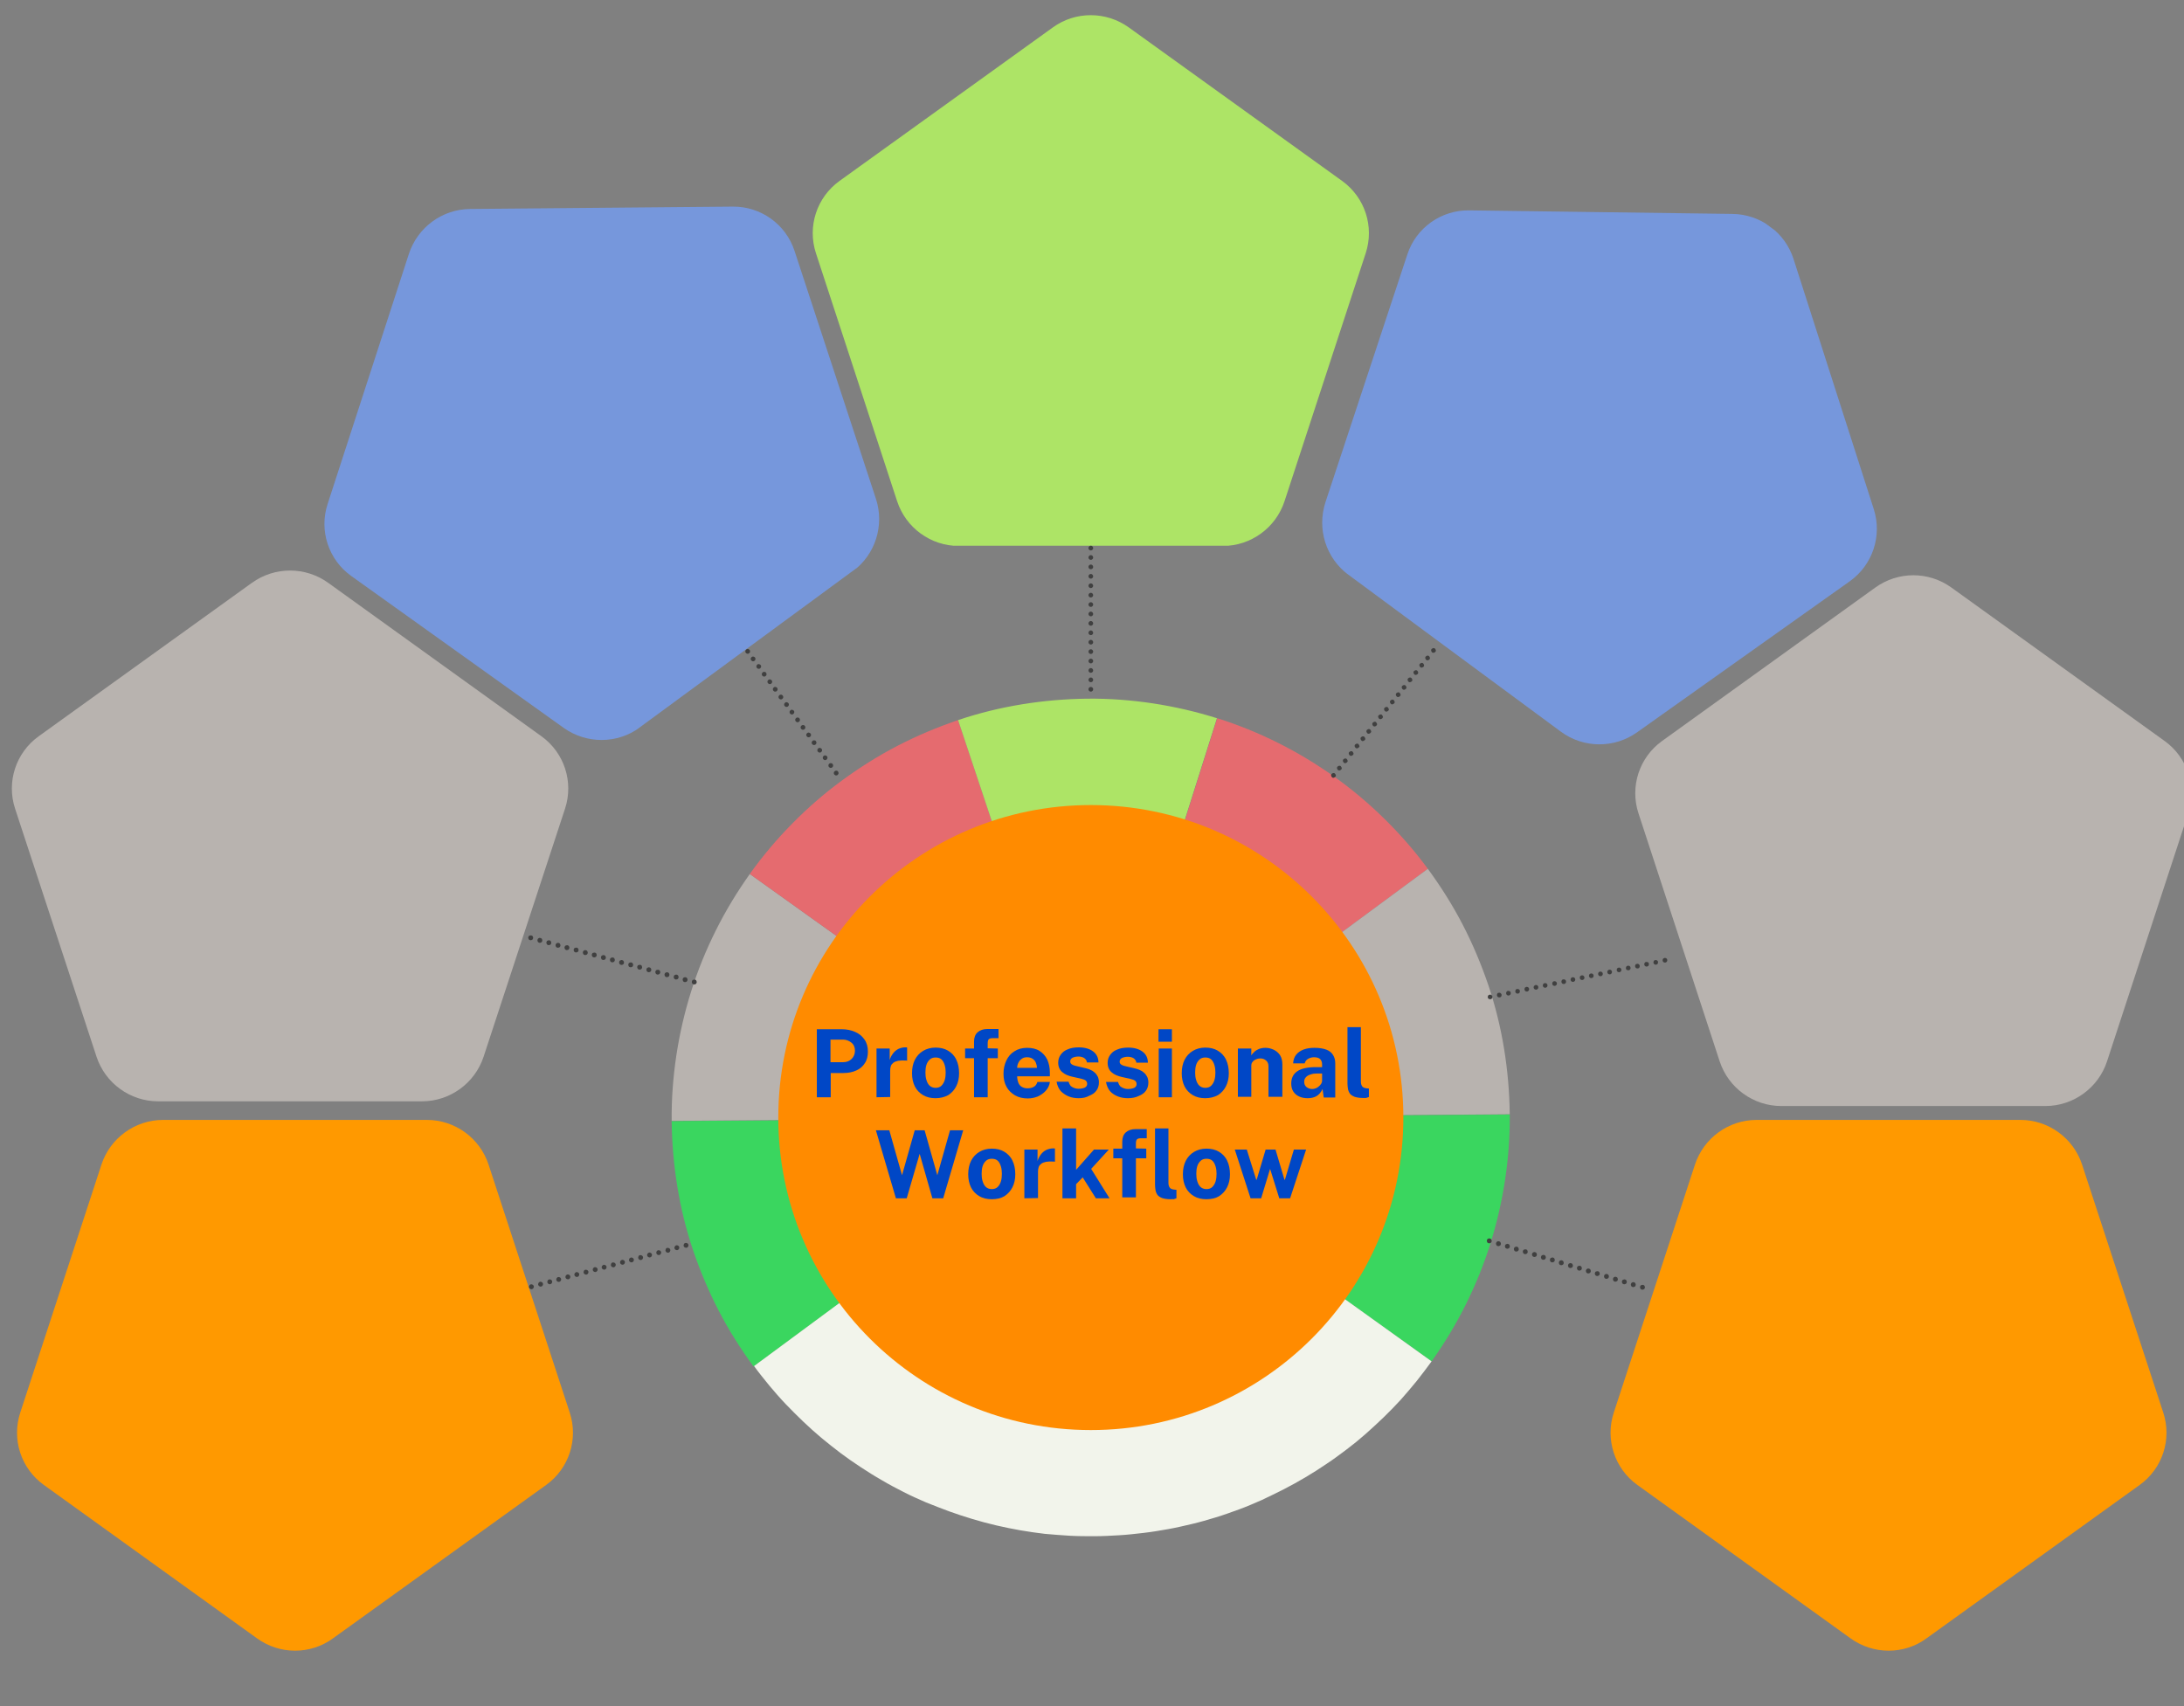 <?xml version="1.0" encoding="utf-8"?>
<!-- Generator: Adobe Illustrator 24.2.0, SVG Export Plug-In . SVG Version: 6.00 Build 0)  -->
<svg version="1.1" id="Layer_1" xmlns="http://www.w3.org/2000/svg" xmlns:xlink="http://www.w3.org/1999/xlink" x="0px" y="0px"
	 viewBox="0 0 928 725" style="enable-background:new 0 0 928 725;" xml:space="preserve">
<rect x="0" y="0" width="928" height="725" fill="#808080" stroke="none"/>
<style type="text/css">
	.st0{fill:#3AD65F;}
	.st1{fill:#B8B3AF;}
	.st2{fill:#E56B6F;}
	.st3{fill:#ADE466;}
	.st4{fill:#F2F4EB;}
	.st5{clip-path:url(#SVGID_2_);}
	.st6{clip-path:url(#SVGID_4_);}
	.st7{clip-path:url(#SVGID_6_);}
	.st8{clip-path:url(#SVGID_8_);}
	.st9{clip-path:url(#SVGID_10_);}
	.st10{fill:#7697DC;}
	.st11{clip-path:url(#SVGID_12_);}
	.st12{clip-path:url(#SVGID_14_);}
	.st13{clip-path:url(#SVGID_16_);}
	.st14{clip-path:url(#SVGID_18_);}
	.st15{clip-path:url(#SVGID_20_);}
	.st16{clip-path:url(#SVGID_22_);}
	.st17{clip-path:url(#SVGID_24_);}
	.st18{clip-path:url(#SVGID_26_);}
	.st19{clip-path:url(#SVGID_28_);}
	.st20{fill:#FF9900;}
	.st21{clip-path:url(#SVGID_30_);}
	.st22{clip-path:url(#SVGID_32_);}
	.st23{clip-path:url(#SVGID_34_);}
	.st24{clip-path:url(#SVGID_36_);}
	.st25{fill:#FF8B00;}
	.st26{fill:#404040;}
	.st27{fill:#0047C6;}
</style>
<path class="st0" d="M320.2,580.7c-5.5-7.5-10.5-15.4-14.8-23.7s-7.9-16.9-10.9-25.7c-3-8.9-5.2-17.9-6.7-27.1
	c-1.5-9.2-2.3-18.5-2.4-27.8l178-1.4L320.2,580.7z"/>
<path class="st1" d="M285.4,476.3c-0.1-9.3,0.6-18.6,2-27.9c1.4-9.2,3.5-18.3,6.3-27.2c2.8-8.9,6.3-17.5,10.5-25.9s9-16.3,14.4-23.9
	l144.8,103.5L285.4,476.3z"/>
<path class="st2" d="M318.6,371.4c5.4-7.6,11.4-14.7,18-21.4c6.6-6.7,13.6-12.8,21.1-18.3s15.4-10.5,23.7-14.8s16.9-7.9,25.7-10.9
	l56.3,168.9L318.6,371.4z"/>
<path class="st3" d="M407.1,306c8.9-3,17.9-5.2,27.1-6.7s18.5-2.3,27.8-2.4s18.6,0.6,27.9,2c9.2,1.4,18.3,3.5,27.2,6.3l-53.7,169.7
	L407.1,306z"/>
<path class="st2" d="M517.2,305.2c8.9,2.8,17.5,6.3,25.9,10.5s16.3,9,23.9,14.4c7.6,5.4,14.7,11.4,21.4,18s12.8,13.6,18.3,21.1
	L463.5,474.9L517.2,305.2z"/>
<path class="st1" d="M606.7,369.2c5.5,7.5,10.5,15.4,14.8,23.7c4.3,8.3,7.9,16.9,10.9,25.7c3,8.9,5.2,17.9,6.7,27.1
	s2.3,18.5,2.4,27.8l-178,1.4L606.7,369.2z"/>
<path class="st0" d="M641.5,473.6c0.1,9.3-0.6,18.6-2,27.9c-1.4,9.2-3.5,18.3-6.3,27.2s-6.3,17.5-10.5,25.9s-9,16.3-14.4,23.9
	L463.5,474.9L641.5,473.6z"/>
<path class="st4" d="M608.3,578.5c-2,2.8-4.2,5.6-6.3,8.3c-2.2,2.7-4.5,5.4-6.8,8c-2.4,2.6-4.8,5.1-7.3,7.5s-5.1,4.8-7.7,7.1
	c-2.6,2.3-5.3,4.5-8.1,6.6s-5.6,4.2-8.5,6.1c-2.9,2-5.8,3.8-8.8,5.6s-6.1,3.5-9.2,5.1c-3.1,1.6-6.3,3.1-9.4,4.6
	c-3.2,1.4-6.4,2.8-9.7,4s-6.6,2.4-9.9,3.4c-3.3,1-6.7,2-10.1,2.8s-6.8,1.6-10.2,2.2s-6.9,1.2-10.4,1.6s-6.9,0.8-10.4,1
	s-7,0.4-10.5,0.4s-7,0-10.5-0.2s-7-0.5-10.5-0.8c-3.5-0.4-6.9-0.9-10.4-1.5c-3.4-0.6-6.9-1.3-10.3-2.1s-6.8-1.7-10.1-2.7
	s-6.7-2.1-10-3.3s-6.5-2.5-9.8-3.8c-3.2-1.4-6.4-2.8-9.5-4.4c-3.1-1.6-6.2-3.2-9.2-5c-3-1.7-6-3.6-8.9-5.5s-5.8-3.9-8.6-6
	c-2.8-2.1-5.5-4.3-8.2-6.5c-2.7-2.3-5.3-4.6-7.8-7s-5-4.9-7.4-7.4s-4.7-5.2-6.9-7.8c-2.2-2.7-4.4-5.4-6.5-8.3l143.2-105.8
	L608.3,578.5z"/>
<g>
	<g>
		<defs>
			<rect id="SVGID_1_" x="345" y="6.3" width="237.4" height="225.6"/>
		</defs>
		<clipPath id="SVGID_2_">
			<use xlink:href="#SVGID_1_"  style="overflow:visible;"/>
		</clipPath>
		<g class="st5">
			<g>
				<g>
					<defs>
						<path id="SVGID_3_" d="M479.7,11.7l90.6,65.2c9.7,7,13.7,19.4,10,30.7L545.8,213c-3.7,11.3-14.3,19-26.2,19H407.4
							c-11.9,0-22.5-7.7-26.2-19l-34.5-105.4c-3.7-11.3,0.3-23.7,10-30.7l90.6-65.2C456.9,4.7,470,4.7,479.7,11.7z"/>
					</defs>
					<clipPath id="SVGID_4_">
						<use xlink:href="#SVGID_3_"  style="overflow:visible;"/>
					</clipPath>
					<g class="st6">
						<path class="st3" d="M340.4,0h246.4v231.9H340.4V0z"/>
					</g>
				</g>
			</g>
		</g>
	</g>
</g>
<g>
	<g>
		<defs>
			<rect id="SVGID_5_" x="137.3" y="86.7" width="237.3" height="228"/>
		</defs>
		<clipPath id="SVGID_6_">
			<use xlink:href="#SVGID_5_"  style="overflow:visible;"/>
		</clipPath>
		<g class="st7">
			<g>
				<g>
					<defs>
						
							<rect id="SVGID_7_" x="131.8" y="72.1" transform="matrix(0.806 -0.592 0.592 0.806 -60.845 184.053)" width="237.4" height="225.6"/>
					</defs>
					<clipPath id="SVGID_8_">
						<use xlink:href="#SVGID_7_"  style="overflow:visible;"/>
					</clipPath>
					<g class="st8">
						<g>
							<g>
								<defs>
									<path id="SVGID_9_" d="M199.8,88.8l111.6-1c11.9-0.1,22.5,7.5,26.2,18.8L372.2,212c3.7,11.3-0.3,23.8-9.9,30.8l-90.4,66.3
										c-9.6,7.1-22.7,7.1-32.4,0.2l-90.2-64.5c-9.7-6.9-13.8-19.3-10.1-30.6L173.7,108C177.4,96.6,187.9,88.9,199.8,88.8z"/>
								</defs>
								<clipPath id="SVGID_10_">
									<use xlink:href="#SVGID_9_"  style="overflow:visible;"/>
								</clipPath>
								<g class="st9">
									<path class="st10" d="M80.7,161.8L279.3,16l137.2,187L217.9,348.8L80.7,161.8z"/>
								</g>
							</g>
						</g>
					</g>
				</g>
			</g>
		</g>
	</g>
</g>
<g>
	<g>
		<defs>
			<rect id="SVGID_11_" x="561.8" y="88.7" width="236" height="228"/>
		</defs>
		<clipPath id="SVGID_12_">
			<use xlink:href="#SVGID_11_"  style="overflow:visible;"/>
		</clipPath>
		<g class="st11">
			<g>
				<g>
					<defs>
						
							<rect id="SVGID_13_" x="572.6" y="68.3" transform="matrix(0.594 -0.804 0.804 0.594 127.631 627.057)" width="225.6" height="237.4"/>
					</defs>
					<clipPath id="SVGID_14_">
						<use xlink:href="#SVGID_13_"  style="overflow:visible;"/>
					</clipPath>
					<g class="st12">
						<g>
							<g>
								<defs>
									<path id="SVGID_15_" d="M762.1,110.1l34.1,106.3c3.6,11.3-0.5,23.7-10.2,30.6l-90.4,64.2c-9.7,6.9-22.8,6.8-32.4-0.3
										L573,244.3c-9.6-7.1-13.5-19.5-9.8-30.9L598,108.1c3.7-11.3,14.4-18.9,26.3-18.7L736,90.9C748,91,758.5,98.8,762.1,110.1z"
										/>
								</defs>
								<clipPath id="SVGID_16_">
									<use xlink:href="#SVGID_15_"  style="overflow:visible;"/>
								</clipPath>
								<g class="st13">
									<path class="st10" d="M657.1,18l198.2,146.5L717.4,351L519.2,204.5L657.1,18z"/>
								</g>
							</g>
						</g>
					</g>
				</g>
			</g>
		</g>
	</g>
</g>
<g>
	<g>
		<defs>
			<rect id="SVGID_17_" x="4.7" y="242.4" width="237.4" height="225.6"/>
		</defs>
		<clipPath id="SVGID_18_">
			<use xlink:href="#SVGID_17_"  style="overflow:visible;"/>
		</clipPath>
		<g class="st14">
			<g>
				<g>
					<defs>
						<path id="SVGID_19_" d="M139.5,247.7l90.6,65.2c9.7,7,13.7,19.4,10,30.7L205.5,449c-3.7,11.3-14.3,19-26.2,19H67.2
							c-11.9,0-22.5-7.7-26.2-19L6.4,343.6c-3.7-11.3,0.3-23.7,10-30.7l90.6-65.2C116.7,240.7,129.8,240.7,139.5,247.7z"/>
					</defs>
					<clipPath id="SVGID_20_">
						<use xlink:href="#SVGID_19_"  style="overflow:visible;"/>
					</clipPath>
					<g class="st15">
						<path class="st1" d="M0.2,236h246.4v232H0.2V236z"/>
					</g>
				</g>
			</g>
		</g>
	</g>
</g>
<g>
	<g>
		<defs>
			<rect id="SVGID_21_" x="694.5" y="244.4" width="237.4" height="225.6"/>
		</defs>
		<clipPath id="SVGID_22_">
			<use xlink:href="#SVGID_21_"  style="overflow:visible;"/>
		</clipPath>
		<g class="st16">
			<g>
				<g>
					<defs>
						<path id="SVGID_23_" d="M829.2,249.7l90.6,65.2c9.7,7,13.7,19.4,10,30.7L895.3,451c-3.7,11.3-14.3,19-26.2,19H756.9
							c-11.9,0-22.5-7.7-26.2-19l-34.5-105.4c-3.7-11.3,0.3-23.7,10-30.7l90.6-65.2C806.5,242.7,819.5,242.7,829.2,249.7z"/>
					</defs>
					<clipPath id="SVGID_24_">
						<use xlink:href="#SVGID_23_"  style="overflow:visible;"/>
					</clipPath>
					<g class="st17">
						<path class="st1" d="M690,238h246.4v232H690V238z"/>
					</g>
				</g>
			</g>
		</g>
	</g>
</g>
<g>
	<g>
		<defs>
			<rect id="SVGID_25_" x="6.7" y="475.9" width="237.3" height="225.6"/>
		</defs>
		<clipPath id="SVGID_26_">
			<use xlink:href="#SVGID_25_"  style="overflow:visible;"/>
		</clipPath>
		<g class="st18">
			<g>
				<g>
					<defs>
						<path id="SVGID_27_" d="M109.2,696.2L18.6,631c-9.7-7-13.7-19.4-10-30.7l34.5-105.4c3.7-11.3,14.3-19,26.2-19h112.1
							c11.9,0,22.5,7.7,26.2,19l34.5,105.4c3.7,11.3-0.3,23.7-10,30.7l-90.6,65.2C131.9,703.2,118.9,703.2,109.2,696.2z"/>
					</defs>
					<clipPath id="SVGID_28_">
						<use xlink:href="#SVGID_27_"  style="overflow:visible;"/>
					</clipPath>
					<g class="st19">
						<path class="st20" d="M248.5,707.9H2v-232h246.4v232H248.5z"/>
					</g>
				</g>
			</g>
		</g>
	</g>
</g>
<g>
	<g>
		<defs>
			<rect id="SVGID_29_" x="684" y="475.9" width="237.1" height="225.6"/>
		</defs>
		<clipPath id="SVGID_30_">
			<use xlink:href="#SVGID_29_"  style="overflow:visible;"/>
		</clipPath>
		<g class="st21">
			<g>
				<g>
					<defs>
						<path id="SVGID_31_" d="M786.3,696.2L695.7,631c-9.7-7-13.7-19.4-10-30.7l34.5-105.4c3.7-11.3,14.3-19,26.2-19h112.1
							c11.9,0,22.5,7.7,26.2,19l34.5,105.4c3.7,11.3-0.3,23.7-10,30.7l-90.6,65.2C809.1,703.2,796,703.2,786.3,696.2z"/>
					</defs>
					<clipPath id="SVGID_32_">
						<use xlink:href="#SVGID_31_"  style="overflow:visible;"/>
					</clipPath>
					<g class="st22">
						<path class="st20" d="M925.6,707.9H679.2v-232h246.4V707.9z"/>
					</g>
				</g>
			</g>
		</g>
	</g>
</g>
<g>
	<g>
		<defs>
			<rect id="SVGID_33_" x="330.7" y="342.1" width="265.6" height="265.6"/>
		</defs>
		<clipPath id="SVGID_34_">
			<use xlink:href="#SVGID_33_"  style="overflow:visible;"/>
		</clipPath>
		<g class="st23">
			<g>
				<g>
					<defs>
						<circle id="SVGID_35_" cx="463.5" cy="474.9" r="132.8"/>
					</defs>
					<clipPath id="SVGID_36_">
						<use xlink:href="#SVGID_35_"  style="overflow:visible;"/>
					</clipPath>
					<g class="st24">
						<path class="st25" d="M330.7,342.1h265.6v265.6H330.7V342.1z"/>
					</g>
				</g>
			</g>
		</g>
	</g>
</g>
<path class="st26" d="M225.5,545.8L225.5,545.8c0.3-0.1,0.5,0,0.8,0.1c0.2,0.1,0.4,0.3,0.5,0.6s0,0.5-0.1,0.8
	c-0.1,0.2-0.3,0.4-0.6,0.5s-0.5,0-0.8-0.1c-0.2-0.1-0.4-0.3-0.5-0.6s0-0.5,0.1-0.8C225.1,546,225.3,545.8,225.5,545.8z M229.4,544.7
	c0.3-0.1,0.5,0,0.8,0.1c0.2,0.1,0.4,0.3,0.5,0.6s0,0.5-0.1,0.8c-0.1,0.2-0.3,0.4-0.6,0.5s-0.5,0-0.8-0.1c-0.2-0.1-0.4-0.3-0.5-0.6
	s0-0.5,0.1-0.8C228.9,545,229.1,544.8,229.4,544.7z M233.3,543.7c0.3-0.1,0.5,0,0.8,0.1c0.2,0.1,0.4,0.3,0.5,0.6s0,0.5-0.1,0.8
	c-0.1,0.2-0.3,0.4-0.6,0.5s-0.5,0-0.8-0.1c-0.2-0.1-0.4-0.3-0.5-0.6s0-0.5,0.1-0.8S233,543.8,233.3,543.7z M237.1,542.7
	c0.3-0.1,0.5,0,0.8,0.1c0.2,0.1,0.4,0.3,0.5,0.6s0,0.5-0.1,0.8c-0.1,0.2-0.3,0.4-0.6,0.5s-0.5,0-0.8-0.1c-0.2-0.1-0.4-0.3-0.5-0.6
	s0-0.5,0.1-0.8C236.7,542.9,236.9,542.7,237.1,542.7z M241,541.6c0.3-0.1,0.5,0,0.8,0.1c0.2,0.1,0.4,0.3,0.5,0.6s0,0.5-0.1,0.8
	c-0.1,0.2-0.3,0.4-0.6,0.5s-0.5,0-0.8-0.1c-0.2-0.1-0.4-0.3-0.5-0.6s0-0.5,0.1-0.8C240.5,541.9,240.7,541.7,241,541.6z M244.8,540.6
	c0.3-0.1,0.5,0,0.8,0.1c0.2,0.1,0.4,0.3,0.5,0.6s0,0.5-0.1,0.8c-0.1,0.2-0.3,0.4-0.6,0.5s-0.5,0-0.8-0.1c-0.2-0.1-0.4-0.3-0.5-0.6
	s0-0.5,0.1-0.8C244.4,540.8,244.6,540.7,244.8,540.6z M248.7,539.6c0.3-0.1,0.5,0,0.8,0.1c0.2,0.1,0.4,0.3,0.5,0.6s0,0.5-0.1,0.8
	c-0.1,0.2-0.3,0.4-0.6,0.5s-0.5,0-0.8-0.1c-0.2-0.1-0.4-0.3-0.5-0.6s0-0.5,0.1-0.8S248.4,539.6,248.7,539.6z M252.6,538.5
	c0.3-0.1,0.5,0,0.8,0.1c0.2,0.1,0.4,0.3,0.5,0.6s0,0.5-0.1,0.8c-0.1,0.2-0.3,0.4-0.6,0.5s-0.5,0-0.8-0.1c-0.2-0.1-0.4-0.3-0.5-0.6
	s0-0.5,0.1-0.8C252.1,538.8,252.3,538.6,252.6,538.5z M256.4,537.5c0.3-0.1,0.5,0,0.8,0.1c0.2,0.1,0.4,0.3,0.5,0.6s0,0.5-0.1,0.8
	c-0.1,0.2-0.3,0.4-0.6,0.5c-0.3,0.1-0.5,0-0.8-0.1c-0.2-0.1-0.4-0.3-0.5-0.6s0-0.5,0.1-0.8C256,537.7,256.2,537.6,256.4,537.5z
	 M260.3,536.5c0.3-0.1,0.5,0,0.8,0.1c0.2,0.1,0.4,0.3,0.5,0.6s0,0.5-0.1,0.8c-0.1,0.2-0.3,0.4-0.6,0.5c-0.3,0.1-0.5,0-0.8-0.1
	c-0.2-0.1-0.4-0.3-0.5-0.6s0-0.5,0.1-0.8S260,536.5,260.3,536.5z M264.2,535.4c0.3-0.1,0.5,0,0.8,0.1c0.2,0.1,0.4,0.3,0.5,0.6
	s0,0.5-0.1,0.8c-0.1,0.2-0.3,0.4-0.6,0.5c-0.3,0.1-0.5,0-0.8-0.1c-0.2-0.1-0.4-0.3-0.5-0.6s0-0.5,0.1-0.8
	C263.7,535.7,263.9,535.5,264.2,535.4z M268,534.4c0.3-0.1,0.5,0,0.8,0.1c0.2,0.1,0.4,0.3,0.5,0.6s0,0.5-0.1,0.8
	c-0.1,0.2-0.3,0.4-0.6,0.5c-0.3,0.1-0.5,0-0.8-0.1c-0.2-0.1-0.4-0.3-0.5-0.6s0-0.5,0.1-0.8C267.5,534.6,267.8,534.5,268,534.4z
	 M271.9,533.4c0.3-0.1,0.5,0,0.8,0.1c0.2,0.1,0.4,0.3,0.5,0.6s0,0.5-0.1,0.8c-0.1,0.2-0.3,0.4-0.6,0.5c-0.3,0.1-0.5,0-0.8-0.1
	c-0.2-0.1-0.4-0.3-0.5-0.6s0-0.5,0.1-0.8C271.4,533.6,271.6,533.4,271.9,533.4z M275.7,532.3c0.3-0.1,0.5,0,0.8,0.1
	c0.2,0.1,0.4,0.3,0.5,0.6s0,0.5-0.1,0.8c-0.1,0.2-0.3,0.4-0.6,0.5c-0.3,0.1-0.5,0-0.8-0.1c-0.2-0.1-0.4-0.3-0.5-0.6s0-0.5,0.1-0.8
	C275.3,532.5,275.5,532.4,275.7,532.3z M279.6,531.3c0.3-0.1,0.5,0,0.8,0.1c0.2,0.1,0.4,0.3,0.5,0.6s0,0.5-0.1,0.8
	c-0.1,0.2-0.3,0.4-0.6,0.5c-0.3,0.1-0.5,0-0.8-0.1c-0.2-0.1-0.4-0.3-0.5-0.6s0-0.5,0.1-0.8S279.3,531.4,279.6,531.3z M283.5,530.3
	c0.3-0.1,0.5,0,0.8,0.1c0.2,0.1,0.4,0.3,0.5,0.6s0,0.5-0.1,0.8c-0.1,0.2-0.3,0.4-0.6,0.5c-0.3,0.1-0.5,0-0.8-0.1
	c-0.2-0.1-0.4-0.3-0.5-0.6s0-0.5,0.1-0.8S283.2,530.3,283.5,530.3z M287.3,529.2c0.3-0.1,0.5,0,0.8,0.1c0.2,0.1,0.4,0.3,0.5,0.6
	s0,0.5-0.1,0.8c-0.1,0.2-0.3,0.4-0.6,0.5c-0.3,0.1-0.5,0-0.8-0.1c-0.2-0.1-0.4-0.3-0.5-0.6s0-0.5,0.1-0.8
	C286.9,529.4,287.1,529.3,287.3,529.2z M291.2,528.2c0.3-0.1,0.5,0,0.8,0.1c0.2,0.1,0.4,0.3,0.5,0.6s0,0.5-0.1,0.8
	c-0.1,0.2-0.3,0.4-0.6,0.5s-0.5,0-0.8-0.1c-0.2-0.1-0.4-0.3-0.5-0.6s0-0.5,0.1-0.8S290.9,528.3,291.2,528.2z"/>
<path class="st26" d="M225.8,397.5c0.3,0.1,0.5,0.2,0.6,0.5c0.1,0.2,0.2,0.5,0.1,0.8c-0.1,0.3-0.2,0.5-0.5,0.6
	c-0.2,0.1-0.5,0.2-0.8,0.1s-0.5-0.2-0.6-0.5s-0.2-0.5-0.1-0.8c0.1-0.3,0.2-0.5,0.5-0.6S225.5,397.5,225.8,397.5z M229.7,398.6
	c0.3,0.1,0.5,0.2,0.6,0.5s0.2,0.5,0.1,0.8c-0.1,0.3-0.2,0.5-0.5,0.6c-0.2,0.1-0.5,0.2-0.8,0.1l0,0c-0.3-0.1-0.5-0.2-0.6-0.5
	c-0.1-0.2-0.2-0.5-0.1-0.8c0.1-0.3,0.2-0.5,0.5-0.6C229.1,398.5,229.4,398.5,229.7,398.6z M233.5,399.6c0.3,0.1,0.5,0.2,0.6,0.5
	c0.1,0.2,0.2,0.5,0.1,0.8c-0.1,0.3-0.2,0.5-0.5,0.6c-0.2,0.1-0.5,0.2-0.8,0.1s-0.5-0.2-0.6-0.5c-0.1-0.2-0.2-0.5-0.1-0.8
	c0.1-0.3,0.2-0.5,0.5-0.6S233.3,399.5,233.5,399.6z M237.4,400.7c0.3,0.1,0.5,0.2,0.6,0.5c0.1,0.2,0.2,0.5,0.1,0.8
	c-0.1,0.3-0.2,0.5-0.5,0.6c-0.2,0.1-0.5,0.2-0.8,0.1s-0.5-0.2-0.6-0.5c-0.1-0.2-0.2-0.5-0.1-0.8c0.1-0.3,0.2-0.5,0.5-0.6
	C236.9,400.6,237.1,400.6,237.4,400.7z M241.2,401.7c0.3,0.1,0.5,0.2,0.6,0.5c0.1,0.2,0.2,0.5,0.1,0.8c-0.1,0.3-0.2,0.5-0.5,0.6
	c-0.2,0.1-0.5,0.2-0.8,0.1s-0.5-0.2-0.6-0.5c-0.1-0.2-0.2-0.5-0.1-0.8c0.1-0.3,0.2-0.5,0.5-0.6S241,401.6,241.2,401.7z M245.1,402.7
	c0.3,0.1,0.5,0.2,0.6,0.5c0.1,0.2,0.2,0.5,0.1,0.8c-0.1,0.3-0.2,0.5-0.5,0.6c-0.2,0.1-0.5,0.2-0.8,0.1s-0.5-0.2-0.6-0.5
	c-0.1-0.2-0.2-0.5-0.1-0.8c0.1-0.3,0.2-0.5,0.5-0.6S244.8,402.7,245.1,402.7z M249,403.8c0.3,0.1,0.5,0.2,0.6,0.5
	c0.1,0.2,0.2,0.5,0.1,0.8c-0.1,0.3-0.2,0.5-0.5,0.6c-0.2,0.1-0.5,0.2-0.8,0.1s-0.5-0.2-0.6-0.5c-0.1-0.2-0.2-0.5-0.1-0.8
	s0.2-0.5,0.5-0.6C248.4,403.7,248.7,403.7,249,403.8z M252.8,404.8c0.3,0.1,0.5,0.2,0.6,0.5c0.1,0.2,0.2,0.5,0.1,0.8
	c-0.1,0.3-0.2,0.5-0.5,0.6c-0.2,0.1-0.5,0.2-0.8,0.1s-0.5-0.2-0.6-0.5c-0.1-0.2-0.2-0.5-0.1-0.8s0.2-0.5,0.5-0.6
	S252.5,404.8,252.8,404.8z M256.7,405.9c0.3,0.1,0.5,0.2,0.6,0.5c0.1,0.2,0.2,0.5,0.1,0.8s-0.2,0.5-0.5,0.6
	c-0.2,0.1-0.5,0.2-0.8,0.1c-0.3-0.1-0.5-0.2-0.6-0.5c-0.1-0.2-0.2-0.5-0.1-0.8s0.2-0.5,0.5-0.6C256.2,405.8,256.4,405.8,256.7,405.9
	z M260.5,406.9c0.3,0.1,0.5,0.2,0.6,0.5c0.1,0.2,0.2,0.5,0.1,0.8s-0.2,0.5-0.5,0.6c-0.2,0.1-0.5,0.2-0.8,0.1s-0.5-0.2-0.6-0.5
	c-0.1-0.2-0.2-0.5-0.1-0.8s0.2-0.5,0.5-0.6S260.3,406.8,260.5,406.9z M264.4,408c0.3,0.1,0.5,0.2,0.6,0.5c0.1,0.2,0.2,0.5,0.1,0.8
	s-0.2,0.5-0.5,0.6c-0.2,0.1-0.5,0.2-0.8,0.1s-0.5-0.2-0.6-0.5c-0.1-0.2-0.2-0.5-0.1-0.8s0.2-0.5,0.5-0.6
	C263.9,407.9,264.1,407.9,264.4,408z M268.3,409c0.3,0.1,0.5,0.2,0.6,0.5c0.1,0.2,0.2,0.5,0.1,0.8s-0.2,0.5-0.5,0.6
	c-0.2,0.1-0.5,0.2-0.8,0.1s-0.5-0.2-0.6-0.5c-0.1-0.2-0.2-0.5-0.1-0.8s0.2-0.5,0.5-0.6C267.7,409,268,408.9,268.3,409z M272.1,410
	c0.3,0.1,0.5,0.2,0.6,0.5c0.1,0.2,0.2,0.5,0.1,0.8s-0.2,0.5-0.5,0.6c-0.2,0.1-0.5,0.2-0.8,0.1s-0.5-0.2-0.6-0.5
	c-0.1-0.2-0.2-0.5-0.1-0.8s0.2-0.5,0.5-0.6S271.8,410,272.1,410z M276,411.1c0.3,0.1,0.5,0.2,0.6,0.5c0.1,0.2,0.2,0.5,0.1,0.8
	s-0.2,0.5-0.5,0.6c-0.2,0.1-0.5,0.2-0.8,0.1s-0.5-0.2-0.6-0.5c-0.1-0.2-0.2-0.5-0.1-0.8s0.2-0.5,0.5-0.6
	C275.5,411,275.7,411,276,411.1z M279.8,412.1c0.3,0.1,0.5,0.2,0.6,0.5c0.1,0.2,0.2,0.5,0.1,0.8s-0.2,0.5-0.5,0.6
	c-0.2,0.1-0.5,0.2-0.8,0.1s-0.5-0.2-0.6-0.5c-0.1-0.2-0.2-0.5-0.1-0.8s0.2-0.5,0.5-0.6S279.6,412.1,279.8,412.1z M283.7,413.2
	c0.3,0.1,0.5,0.2,0.6,0.5c0.1,0.2,0.2,0.5,0.1,0.8s-0.2,0.5-0.5,0.6c-0.2,0.1-0.5,0.2-0.8,0.1s-0.5-0.2-0.6-0.5
	c-0.1-0.2-0.2-0.5-0.1-0.8s0.2-0.5,0.5-0.6C283.2,413.1,283.4,413.1,283.7,413.2z M287.6,414.2c0.3,0.1,0.5,0.2,0.6,0.5
	c0.1,0.2,0.2,0.5,0.1,0.8s-0.2,0.5-0.5,0.6c-0.2,0.1-0.5,0.2-0.8,0.1s-0.5-0.2-0.6-0.5c-0.1-0.2-0.2-0.5-0.1-0.8s0.2-0.5,0.5-0.6
	C287,414.2,287.3,414.1,287.6,414.2z M291.4,415.3c0.3,0.1,0.5,0.2,0.6,0.5c0.1,0.2,0.2,0.5,0.1,0.8s-0.2,0.5-0.5,0.6
	c-0.2,0.1-0.5,0.2-0.8,0.1s-0.5-0.2-0.6-0.5c-0.1-0.2-0.2-0.5-0.1-0.8s0.2-0.5,0.5-0.6C290.9,415.2,291.1,415.2,291.4,415.3z
	 M295.3,416.3c0.3,0.1,0.5,0.2,0.6,0.5c0.1,0.2,0.2,0.5,0.1,0.8s-0.2,0.5-0.5,0.6c-0.2,0.1-0.5,0.2-0.8,0.1s-0.5-0.2-0.6-0.5
	c-0.1-0.2-0.2-0.5-0.1-0.8s0.2-0.5,0.5-0.6S295,416.2,295.3,416.3z"/>
<path class="st26" d="M318.5,276.2c0.2,0.2,0.2,0.5,0.2,0.7c0,0.3-0.2,0.5-0.4,0.7c-0.2,0.2-0.5,0.2-0.7,0.2c-0.3,0-0.5-0.2-0.7-0.4
	c-0.2-0.2-0.2-0.5-0.2-0.7c0-0.3,0.2-0.5,0.4-0.7c0.2-0.2,0.5-0.2,0.7-0.2C318.1,275.8,318.3,276,318.5,276.2z M320.8,279.4
	c0.2,0.2,0.2,0.5,0.2,0.7c0,0.3-0.2,0.5-0.4,0.7c-0.2,0.2-0.5,0.2-0.7,0.2c-0.3,0-0.5-0.2-0.7-0.4c-0.2-0.2-0.2-0.5-0.2-0.7
	c0-0.3,0.2-0.5,0.4-0.7c0.2-0.2,0.5-0.2,0.7-0.2C320.4,279.1,320.7,279.2,320.8,279.4z M323.2,282.6c0.2,0.2,0.2,0.5,0.2,0.7
	c0,0.3-0.2,0.5-0.4,0.7c-0.2,0.2-0.5,0.2-0.7,0.2c-0.3,0-0.5-0.2-0.7-0.4c-0.2-0.2-0.2-0.5-0.2-0.7c0-0.3,0.2-0.5,0.4-0.7
	c0.2-0.2,0.5-0.2,0.7-0.2C322.8,282.3,323,282.4,323.2,282.6z M325.5,285.9c0.2,0.2,0.2,0.5,0.2,0.7c0,0.3-0.2,0.5-0.4,0.7
	c-0.2,0.2-0.5,0.2-0.7,0.2c-0.3,0-0.5-0.2-0.7-0.4c-0.2-0.2-0.2-0.5-0.2-0.7c0-0.3,0.2-0.5,0.4-0.7c0.2-0.2,0.5-0.2,0.7-0.2
	C325.2,285.5,325.4,285.7,325.5,285.9z M327.9,289.1c0.2,0.2,0.2,0.5,0.2,0.7c0,0.3-0.2,0.5-0.4,0.7c-0.2,0.2-0.5,0.2-0.7,0.2
	c-0.3,0-0.5-0.2-0.7-0.4c-0.2-0.2-0.2-0.5-0.2-0.7c0-0.3,0.2-0.5,0.4-0.7c0.2-0.2,0.5-0.2,0.7-0.2
	C327.5,288.8,327.7,288.9,327.9,289.1z M330.2,292.3c0.2,0.2,0.2,0.5,0.2,0.7c0,0.3-0.2,0.5-0.4,0.7c-0.2,0.2-0.5,0.2-0.7,0.2
	c-0.3,0-0.5-0.2-0.7-0.4c-0.2-0.2-0.2-0.5-0.2-0.7c0-0.3,0.2-0.5,0.4-0.7s0.5-0.2,0.7-0.2C329.9,292,330.1,292.1,330.2,292.3z
	 M332.6,295.6c0.2,0.2,0.2,0.5,0.2,0.7c0,0.3-0.2,0.5-0.4,0.7c-0.2,0.2-0.5,0.2-0.7,0.2c-0.3,0-0.5-0.2-0.7-0.4
	c-0.2-0.2-0.2-0.5-0.2-0.7c0-0.3,0.2-0.5,0.4-0.7c0.2-0.2,0.5-0.2,0.7-0.2C332.2,295.2,332.4,295.4,332.6,295.6z M335,298.8
	c0.2,0.2,0.2,0.5,0.2,0.7c0,0.3-0.2,0.5-0.4,0.7c-0.2,0.2-0.5,0.2-0.7,0.2c-0.3,0-0.5-0.2-0.7-0.4c-0.2-0.2-0.2-0.5-0.2-0.7
	c0-0.3,0.2-0.5,0.4-0.7c0.2-0.2,0.5-0.2,0.7-0.2S334.8,298.6,335,298.8z M337.3,302c0.2,0.2,0.2,0.5,0.2,0.7s-0.2,0.5-0.4,0.7
	c-0.2,0.2-0.5,0.2-0.7,0.2c-0.3,0-0.5-0.2-0.7-0.4c-0.2-0.2-0.2-0.5-0.2-0.7c0-0.3,0.2-0.5,0.4-0.7c0.2-0.2,0.5-0.2,0.7-0.2
	C336.9,301.7,337.1,301.8,337.3,302z M339.7,305.3c0.2,0.2,0.2,0.5,0.2,0.7c0,0.3-0.2,0.5-0.4,0.7c-0.2,0.2-0.5,0.2-0.7,0.2
	c-0.3,0-0.5-0.2-0.7-0.4c-0.2-0.2-0.2-0.5-0.2-0.7c0-0.3,0.2-0.5,0.4-0.7c0.2-0.2,0.5-0.2,0.7-0.2
	C339.3,304.9,339.5,305,339.7,305.3z M342,308.5c0.2,0.2,0.2,0.5,0.2,0.7c0,0.3-0.2,0.5-0.4,0.7c-0.2,0.2-0.5,0.2-0.7,0.2
	c-0.3,0-0.5-0.2-0.7-0.4c-0.2-0.2-0.2-0.5-0.2-0.7c0-0.3,0.2-0.5,0.4-0.7c0.2-0.2,0.5-0.2,0.7-0.2
	C341.6,308.1,341.9,308.3,342,308.5z M344.4,311.7c0.2,0.2,0.2,0.5,0.2,0.7c0,0.3-0.2,0.5-0.4,0.7c-0.2,0.2-0.5,0.2-0.7,0.2
	c-0.3,0-0.5-0.2-0.7-0.4c-0.2-0.2-0.2-0.5-0.2-0.7c0-0.3,0.2-0.5,0.4-0.7c0.2-0.2,0.5-0.2,0.7-0.2
	C344,311.4,344.2,311.5,344.4,311.7z M346.7,315c0.2,0.2,0.2,0.5,0.2,0.7c0,0.3-0.2,0.5-0.4,0.7c-0.2,0.2-0.5,0.2-0.7,0.2
	c-0.3,0-0.5-0.2-0.7-0.4c-0.2-0.2-0.2-0.5-0.2-0.7c0-0.3,0.2-0.5,0.4-0.7c0.2-0.2,0.5-0.2,0.7-0.2
	C346.3,314.6,346.6,314.7,346.7,315z M349.1,318.2c0.2,0.2,0.2,0.5,0.2,0.7c0,0.3-0.2,0.5-0.4,0.7c-0.2,0.2-0.5,0.2-0.7,0.2
	c-0.3,0-0.5-0.2-0.7-0.4c-0.2-0.2-0.2-0.5-0.2-0.7c0-0.3,0.2-0.5,0.4-0.7c0.2-0.2,0.5-0.2,0.7-0.2S348.9,318,349.1,318.2z
	 M351.4,321.4c0.2,0.2,0.2,0.5,0.2,0.7s-0.2,0.5-0.4,0.7c-0.2,0.2-0.5,0.2-0.7,0.2c-0.3,0-0.5-0.2-0.7-0.4c-0.2-0.2-0.2-0.5-0.2-0.7
	c0-0.3,0.2-0.5,0.4-0.7c0.2-0.2,0.5-0.2,0.7-0.2C351.1,321.1,351.3,321.2,351.4,321.4z M353.8,324.7c0.2,0.2,0.2,0.5,0.2,0.7
	c0,0.3-0.2,0.5-0.4,0.7c-0.2,0.2-0.5,0.2-0.7,0.2c-0.3,0-0.5-0.2-0.7-0.4c-0.2-0.2-0.2-0.5-0.2-0.7c0-0.3,0.2-0.5,0.4-0.7
	c0.2-0.2,0.5-0.2,0.7-0.2C353.4,324.3,353.6,324.4,353.8,324.7z M356.1,327.9c0.2,0.2,0.2,0.5,0.2,0.7c0,0.3-0.2,0.5-0.4,0.7
	c-0.2,0.2-0.5,0.2-0.7,0.2c-0.3,0-0.5-0.2-0.7-0.4c-0.2-0.2-0.2-0.5-0.2-0.7c0-0.3,0.2-0.5,0.4-0.7c0.2-0.2,0.5-0.2,0.7-0.2
	C355.8,327.5,356,327.7,356.1,327.9z"/>
<path class="st26" d="M464.5,232.9c0,0.3-0.1,0.5-0.3,0.7c-0.2,0.2-0.4,0.3-0.7,0.3c-0.3,0-0.5-0.1-0.7-0.3s-0.3-0.4-0.3-0.7
	s0.1-0.5,0.3-0.7c0.2-0.2,0.4-0.3,0.7-0.3c0.3,0,0.5,0.1,0.7,0.3C464.4,232.4,464.5,232.7,464.5,232.9z M464.5,236.9
	c0,0.3-0.1,0.5-0.3,0.7c-0.2,0.2-0.4,0.3-0.7,0.3c-0.3,0-0.5-0.1-0.7-0.3s-0.3-0.4-0.3-0.7s0.1-0.5,0.3-0.7c0.2-0.2,0.4-0.3,0.7-0.3
	c0.3,0,0.5,0.1,0.7,0.3C464.4,236.4,464.5,236.7,464.5,236.9z M464.5,240.9c0,0.3-0.1,0.5-0.3,0.7c-0.2,0.2-0.4,0.3-0.7,0.3
	c-0.3,0-0.5-0.1-0.7-0.3s-0.3-0.4-0.3-0.7s0.1-0.5,0.3-0.7c0.2-0.2,0.4-0.3,0.7-0.3c0.3,0,0.5,0.1,0.7,0.3
	C464.4,240.4,464.5,240.7,464.5,240.9z M464.5,244.9c0,0.3-0.1,0.5-0.3,0.7c-0.2,0.2-0.4,0.3-0.7,0.3c-0.3,0-0.5-0.1-0.7-0.3
	s-0.3-0.4-0.3-0.7s0.1-0.5,0.3-0.7c0.2-0.2,0.4-0.3,0.7-0.3c0.3,0,0.5,0.1,0.7,0.3C464.4,244.4,464.5,244.7,464.5,244.9z
	 M464.5,248.9c0,0.3-0.1,0.5-0.3,0.7c-0.2,0.2-0.4,0.3-0.7,0.3c-0.3,0-0.5-0.1-0.7-0.3s-0.3-0.4-0.3-0.7s0.1-0.5,0.3-0.7
	c0.2-0.2,0.4-0.3,0.7-0.3c0.3,0,0.5,0.1,0.7,0.3C464.4,248.4,464.5,248.7,464.5,248.9z M464.5,252.9c0,0.3-0.1,0.5-0.3,0.7
	c-0.2,0.2-0.4,0.3-0.7,0.3c-0.3,0-0.5-0.1-0.7-0.3s-0.3-0.4-0.3-0.7s0.1-0.5,0.3-0.7c0.2-0.2,0.4-0.3,0.7-0.3c0.3,0,0.5,0.1,0.7,0.3
	C464.4,252.4,464.5,252.7,464.5,252.9z M464.5,256.9c0,0.3-0.1,0.5-0.3,0.7c-0.2,0.2-0.4,0.3-0.7,0.3c-0.3,0-0.5-0.1-0.7-0.3
	c-0.2-0.2-0.3-0.4-0.3-0.7c0-0.3,0.1-0.5,0.3-0.7c0.2-0.2,0.4-0.3,0.7-0.3c0.3,0,0.5,0.1,0.7,0.3
	C464.4,256.4,464.5,256.7,464.5,256.9z M464.5,260.9c0,0.3-0.1,0.5-0.3,0.7c-0.2,0.2-0.4,0.3-0.7,0.3c-0.3,0-0.5-0.1-0.7-0.3
	c-0.2-0.2-0.3-0.4-0.3-0.7c0-0.3,0.1-0.5,0.3-0.7c0.2-0.2,0.4-0.3,0.7-0.3c0.3,0,0.5,0.1,0.7,0.3
	C464.4,260.4,464.5,260.7,464.5,260.9z M464.5,264.9L464.5,264.9c0,0.3-0.1,0.5-0.3,0.7c-0.2,0.2-0.4,0.3-0.7,0.3
	c-0.3,0-0.5-0.1-0.7-0.3c-0.2-0.2-0.3-0.4-0.3-0.7l0,0c0-0.3,0.1-0.5,0.3-0.7c0.2-0.2,0.4-0.3,0.7-0.3c0.3,0,0.5,0.1,0.7,0.3
	C464.4,264.4,464.5,264.7,464.5,264.9z M464.5,268.9c0,0.3-0.1,0.5-0.3,0.7c-0.2,0.2-0.4,0.3-0.7,0.3c-0.3,0-0.5-0.1-0.7-0.3
	c-0.2-0.2-0.3-0.4-0.3-0.7c0-0.3,0.1-0.5,0.3-0.7c0.2-0.2,0.4-0.3,0.7-0.3c0.3,0,0.5,0.1,0.7,0.3
	C464.4,268.4,464.5,268.7,464.5,268.9z M464.5,272.9c0,0.3-0.1,0.5-0.3,0.7c-0.2,0.2-0.4,0.3-0.7,0.3c-0.3,0-0.5-0.1-0.7-0.3
	c-0.2-0.2-0.3-0.4-0.3-0.7c0-0.3,0.1-0.5,0.3-0.7c0.2-0.2,0.4-0.3,0.7-0.3c0.3,0,0.5,0.1,0.7,0.3
	C464.4,272.4,464.5,272.7,464.5,272.9z M464.5,276.9c0,0.3-0.1,0.5-0.3,0.7c-0.2,0.2-0.4,0.3-0.7,0.3c-0.3,0-0.5-0.1-0.7-0.3
	c-0.2-0.2-0.3-0.4-0.3-0.7c0-0.3,0.1-0.5,0.3-0.7c0.2-0.2,0.4-0.3,0.7-0.3c0.3,0,0.5,0.1,0.7,0.3
	C464.4,276.4,464.5,276.7,464.5,276.9z M464.5,280.9c0,0.3-0.1,0.5-0.3,0.7c-0.2,0.2-0.4,0.3-0.7,0.3c-0.3,0-0.5-0.1-0.7-0.3
	c-0.2-0.2-0.3-0.4-0.3-0.7s0.1-0.5,0.3-0.7c0.2-0.2,0.4-0.3,0.7-0.3c0.3,0,0.5,0.1,0.7,0.3C464.4,280.4,464.5,280.6,464.5,280.9z
	 M464.5,284.9c0,0.3-0.1,0.5-0.3,0.7c-0.2,0.2-0.4,0.3-0.7,0.3c-0.3,0-0.5-0.1-0.7-0.3c-0.2-0.2-0.3-0.4-0.3-0.7s0.1-0.5,0.3-0.7
	c0.2-0.2,0.4-0.3,0.7-0.3c0.3,0,0.5,0.1,0.7,0.3C464.4,284.4,464.5,284.6,464.5,284.9z M464.5,288.9c0,0.3-0.1,0.5-0.3,0.7
	c-0.2,0.2-0.4,0.3-0.7,0.3c-0.3,0-0.5-0.1-0.7-0.3c-0.2-0.2-0.3-0.4-0.3-0.7s0.1-0.5,0.3-0.7c0.2-0.2,0.4-0.3,0.7-0.3
	c0.3,0,0.5,0.1,0.7,0.3C464.4,288.4,464.5,288.6,464.5,288.9z M464.5,292.9c0,0.3-0.1,0.5-0.3,0.7c-0.2,0.2-0.4,0.3-0.7,0.3
	c-0.3,0-0.5-0.1-0.7-0.3c-0.2-0.2-0.3-0.4-0.3-0.7c0-0.3,0.1-0.5,0.3-0.7c0.2-0.2,0.4-0.3,0.7-0.3c0.3,0,0.5,0.1,0.7,0.3
	C464.4,292.4,464.5,292.6,464.5,292.9z"/>
<path class="st26" d="M609.9,277c-0.2,0.2-0.4,0.3-0.7,0.4c-0.3,0-0.5,0-0.7-0.2s-0.3-0.4-0.4-0.7c0-0.3,0-0.5,0.2-0.7
	s0.4-0.3,0.7-0.4c0.3,0,0.5,0,0.7,0.2s0.3,0.4,0.4,0.7C610.1,276.6,610.1,276.8,609.9,277z M607.4,280.2c-0.2,0.2-0.4,0.3-0.7,0.4
	c-0.3,0-0.5,0-0.7-0.2s-0.3-0.4-0.4-0.7c0-0.3,0-0.5,0.2-0.7l0,0c0.2-0.2,0.4-0.3,0.7-0.4c0.3,0,0.5,0,0.7,0.2s0.3,0.4,0.4,0.7
	C607.6,279.7,607.6,280,607.4,280.2z M604.9,283.3c-0.2,0.2-0.4,0.3-0.7,0.4c-0.3,0-0.5,0-0.7-0.2s-0.3-0.4-0.4-0.7
	c0-0.3,0-0.5,0.2-0.7s0.4-0.3,0.7-0.4c0.3,0,0.5,0,0.7,0.2s0.3,0.4,0.4,0.7C605.1,282.8,605.1,283.1,604.9,283.3z M602.4,286.4
	c-0.2,0.2-0.4,0.3-0.7,0.4c-0.3,0-0.5,0-0.7-0.2s-0.3-0.4-0.4-0.7c0-0.3,0-0.5,0.2-0.7s0.4-0.3,0.7-0.4c0.3,0,0.5,0,0.7,0.2
	s0.3,0.4,0.4,0.7C602.6,286,602.6,286.2,602.4,286.4z M599.9,289.5c-0.2,0.2-0.4,0.3-0.7,0.4c-0.3,0-0.5,0-0.7-0.2s-0.3-0.4-0.4-0.7
	c0-0.3,0-0.5,0.2-0.7s0.4-0.3,0.7-0.4c0.3,0,0.5,0,0.7,0.2s0.3,0.4,0.4,0.7C600.2,289.1,600.1,289.3,599.9,289.5z M597.4,292.7
	c-0.2,0.2-0.4,0.3-0.7,0.4c-0.3,0-0.5,0-0.7-0.2s-0.3-0.4-0.4-0.7c0-0.3,0-0.5,0.2-0.7s0.4-0.3,0.7-0.4c0.3,0,0.5,0,0.7,0.2
	s0.3,0.4,0.4,0.7C597.7,292.2,597.6,292.4,597.4,292.7z M594.9,295.8c-0.2,0.2-0.4,0.3-0.7,0.4c-0.3,0-0.5,0-0.7-0.2
	s-0.3-0.4-0.4-0.7c0-0.3,0-0.5,0.2-0.7s0.4-0.3,0.7-0.4c0.3,0,0.5,0,0.7,0.2s0.3,0.4,0.4,0.7C595.2,295.3,595.1,295.6,594.9,295.8z
	 M592.4,298.9c-0.2,0.2-0.4,0.3-0.7,0.4s-0.5,0-0.7-0.2s-0.3-0.4-0.4-0.7c0-0.3,0-0.5,0.2-0.7s0.4-0.3,0.7-0.4c0.3,0,0.5,0,0.7,0.2
	s0.3,0.4,0.4,0.7C592.7,298.4,592.6,298.7,592.4,298.9z M589.9,302c-0.2,0.2-0.4,0.3-0.7,0.4c-0.3,0-0.5,0-0.7-0.2s-0.3-0.4-0.4-0.7
	c0-0.3,0-0.5,0.2-0.7s0.4-0.3,0.7-0.4c0.3,0,0.5,0,0.7,0.2s0.3,0.4,0.4,0.7C590.2,301.6,590.1,301.8,589.9,302z M587.4,305.2
	L587.4,305.2c-0.2,0.2-0.4,0.3-0.7,0.4c-0.3,0-0.5,0-0.7-0.2s-0.3-0.4-0.4-0.7s0-0.5,0.2-0.7s0.4-0.3,0.7-0.4c0.3,0,0.5,0,0.7,0.2
	s0.3,0.4,0.4,0.7C587.7,304.7,587.6,304.9,587.4,305.2z M584.9,308.3c-0.2,0.2-0.4,0.3-0.7,0.4c-0.3,0-0.5,0-0.7-0.2
	s-0.3-0.4-0.4-0.7c0-0.3,0-0.5,0.2-0.7s0.4-0.3,0.7-0.4c0.3,0,0.5,0,0.7,0.2s0.3,0.4,0.4,0.7C585.2,307.8,585.1,308.1,584.9,308.3z
	 M582.4,311.4c-0.2,0.2-0.4,0.3-0.7,0.4c-0.3,0-0.5,0-0.7-0.2s-0.3-0.4-0.4-0.7c0-0.3,0-0.5,0.2-0.7s0.4-0.3,0.7-0.4
	c0.3,0,0.5,0,0.7,0.2s0.3,0.4,0.4,0.7C582.7,310.9,582.6,311.2,582.4,311.4z M579.9,314.5c-0.2,0.2-0.4,0.3-0.7,0.4s-0.5,0-0.7-0.2
	s-0.3-0.4-0.4-0.7c0-0.3,0-0.5,0.2-0.7s0.4-0.3,0.7-0.4c0.3,0,0.5,0,0.7,0.2s0.3,0.4,0.4,0.7C580.2,314.1,580.1,314.3,579.9,314.5z
	 M577.4,317.6c-0.2,0.2-0.4,0.3-0.7,0.4c-0.3,0-0.5,0-0.7-0.2s-0.3-0.4-0.4-0.7c0-0.3,0-0.5,0.2-0.7s0.4-0.3,0.7-0.4
	c0.3,0,0.5,0,0.7,0.2s0.3,0.4,0.4,0.7C577.7,317.2,577.6,317.4,577.4,317.6z M574.9,320.8c-0.2,0.2-0.4,0.3-0.7,0.4
	c-0.3,0-0.5,0-0.7-0.2s-0.3-0.4-0.4-0.7c0-0.3,0-0.5,0.2-0.7s0.4-0.3,0.7-0.4c0.3,0,0.5,0,0.7,0.2s0.3,0.4,0.4,0.7
	C575.2,320.3,575.1,320.6,574.9,320.8z M572.4,323.9c-0.2,0.2-0.4,0.3-0.7,0.4c-0.3,0-0.5,0-0.7-0.2s-0.3-0.4-0.4-0.7
	c0-0.3,0-0.5,0.2-0.7s0.4-0.3,0.7-0.4c0.3,0,0.5,0,0.7,0.2s0.3,0.4,0.4,0.7S572.6,323.7,572.4,323.9z M569.9,327
	c-0.2,0.2-0.4,0.3-0.7,0.4c-0.3,0-0.5,0-0.7-0.2s-0.3-0.4-0.4-0.7c0-0.3,0-0.5,0.2-0.7s0.4-0.3,0.7-0.4c0.3,0,0.5,0,0.7,0.2
	s0.3,0.4,0.4,0.7C570.2,326.6,570.1,326.8,569.9,327z M567.4,330.1c-0.2,0.2-0.4,0.3-0.7,0.4s-0.5,0-0.7-0.2s-0.3-0.4-0.4-0.7
	c0-0.3,0-0.5,0.2-0.7s0.4-0.3,0.7-0.4c0.3,0,0.5,0,0.7,0.2s0.3,0.4,0.4,0.7C567.7,329.7,567.6,329.9,567.4,330.1z"/>
<path class="st26" d="M632.9,422.7L632.9,422.7c0.3-0.1,0.5,0,0.8,0.1c0.2,0.2,0.4,0.4,0.4,0.6c0.1,0.3,0,0.5-0.1,0.8
	c-0.2,0.2-0.4,0.4-0.6,0.4s-0.5,0-0.8-0.1c-0.2-0.2-0.4-0.4-0.4-0.6c-0.1-0.3,0-0.5,0.1-0.8C632.4,422.9,632.6,422.8,632.9,422.7z
	 M636.8,421.9c0.3-0.1,0.5,0,0.8,0.1c0.2,0.2,0.4,0.4,0.4,0.6c0.1,0.3,0,0.5-0.1,0.8s-0.4,0.4-0.6,0.4l0,0c-0.3,0.1-0.5,0-0.8-0.1
	c-0.2-0.2-0.4-0.4-0.4-0.6c-0.1-0.3,0-0.5,0.1-0.8S636.5,421.9,636.8,421.9z M640.7,421.1c0.3-0.1,0.5,0,0.8,0.1
	c0.2,0.2,0.4,0.4,0.4,0.6c0.1,0.3,0,0.5-0.1,0.8c-0.2,0.2-0.4,0.4-0.6,0.4c-0.3,0.1-0.5,0-0.8-0.1c-0.2-0.2-0.4-0.4-0.4-0.6
	c-0.1-0.3,0-0.5,0.1-0.8C640.2,421.3,640.4,421.1,640.7,421.1z M644.6,420.3c0.3-0.1,0.5,0,0.8,0.1c0.2,0.2,0.4,0.4,0.4,0.6
	s0,0.5-0.1,0.8c-0.2,0.2-0.4,0.4-0.6,0.4c-0.3,0.1-0.5,0-0.8-0.1c-0.2-0.2-0.4-0.4-0.4-0.6c-0.1-0.3,0-0.5,0.1-0.8
	S644.3,420.3,644.6,420.3z M648.5,419.4c0.3-0.1,0.5,0,0.8,0.1c0.2,0.2,0.4,0.4,0.4,0.6c0.1,0.3,0,0.5-0.1,0.8
	c-0.2,0.2-0.4,0.4-0.6,0.4c-0.3,0.1-0.5,0-0.8-0.1c-0.2-0.2-0.4-0.4-0.4-0.6c-0.1-0.3,0-0.5,0.1-0.8
	C648,419.6,648.3,419.5,648.5,419.4z M652.4,418.6c0.3-0.1,0.5,0,0.8,0.1c0.2,0.2,0.4,0.4,0.4,0.6c0.1,0.3,0,0.5-0.1,0.8
	c-0.2,0.2-0.4,0.4-0.6,0.4c-0.3,0.1-0.5,0-0.8-0.1c-0.2-0.2-0.4-0.4-0.4-0.6c-0.1-0.3,0-0.5,0.1-0.8
	C652,418.8,652.2,418.7,652.4,418.6z M656.3,417.8c0.3-0.1,0.5,0,0.8,0.1c0.2,0.2,0.4,0.4,0.4,0.6c0.1,0.3,0,0.5-0.1,0.8
	c-0.2,0.2-0.4,0.4-0.6,0.4c-0.3,0.1-0.5,0-0.8-0.1c-0.2-0.2-0.4-0.4-0.4-0.6c-0.1-0.3,0-0.5,0.1-0.8
	C655.9,418,656.1,417.8,656.3,417.8z M660.3,417c0.3-0.1,0.5,0,0.8,0.1c0.2,0.2,0.4,0.4,0.4,0.6c0.1,0.3,0,0.5-0.1,0.8
	c-0.2,0.2-0.4,0.4-0.6,0.4c-0.3,0.1-0.5,0-0.8-0.1c-0.2-0.2-0.4-0.4-0.4-0.6c-0.1-0.3,0-0.5,0.1-0.8C659.8,417.2,660,417,660.3,417z
	 M664.2,416.2c0.3-0.1,0.5,0,0.8,0.1c0.2,0.2,0.4,0.4,0.4,0.6c0.1,0.3,0,0.5-0.1,0.8c-0.2,0.2-0.4,0.4-0.6,0.4
	c-0.3,0.1-0.5,0-0.8-0.1c-0.2-0.2-0.4-0.4-0.4-0.6c-0.1-0.3,0-0.5,0.1-0.8C663.7,416.4,663.9,416.2,664.2,416.2z M668.1,415.3
	c0.3-0.1,0.5,0,0.8,0.1c0.2,0.2,0.4,0.4,0.4,0.6c0.1,0.3,0,0.5-0.1,0.8c-0.2,0.2-0.4,0.4-0.6,0.4c-0.3,0.1-0.5,0-0.8-0.1
	c-0.2-0.2-0.4-0.4-0.4-0.6c-0.1-0.3,0-0.5,0.1-0.8C667.6,415.5,667.8,415.4,668.1,415.3z M672,414.5c0.3-0.1,0.5,0,0.8,0.1
	c0.2,0.2,0.4,0.4,0.4,0.6c0.1,0.3,0,0.5-0.1,0.8c-0.2,0.2-0.4,0.4-0.6,0.4c-0.3,0.1-0.5,0-0.8-0.1c-0.2-0.2-0.4-0.4-0.4-0.6
	c-0.1-0.3,0-0.5,0.1-0.8C671.5,414.7,671.7,414.6,672,414.5z M675.9,413.7c0.3-0.1,0.5,0,0.8,0.1c0.2,0.2,0.4,0.4,0.4,0.6
	c0.1,0.3,0,0.5-0.1,0.8c-0.2,0.2-0.4,0.4-0.6,0.4c-0.3,0.1-0.5,0-0.8-0.1c-0.2-0.2-0.4-0.4-0.4-0.6c-0.1-0.3,0-0.5,0.1-0.8
	C675.4,413.9,675.6,413.8,675.9,413.7z M679.8,412.9L679.8,412.9c0.3-0.1,0.5,0,0.8,0.1c0.2,0.2,0.4,0.4,0.4,0.6
	c0.1,0.3,0,0.5-0.1,0.8c-0.2,0.2-0.4,0.4-0.6,0.4c-0.3,0.1-0.5,0-0.8-0.1c-0.2-0.2-0.4-0.4-0.4-0.6c-0.1-0.3,0-0.5,0.1-0.8
	C679.3,413.1,679.6,412.9,679.8,412.9z M683.7,412.1c0.3-0.1,0.5,0,0.8,0.1c0.2,0.2,0.4,0.4,0.4,0.6c0.1,0.3,0,0.5-0.1,0.8
	c-0.2,0.2-0.4,0.4-0.6,0.4c-0.3,0.1-0.5,0-0.8-0.1c-0.2-0.2-0.4-0.4-0.4-0.6c-0.1-0.3,0-0.5,0.1-0.8
	C683.3,412.3,683.5,412.1,683.7,412.1z M687.7,411.2c0.3-0.1,0.5,0,0.8,0.1c0.2,0.2,0.4,0.4,0.4,0.6c0.1,0.3,0,0.5-0.1,0.8
	c-0.2,0.2-0.4,0.4-0.6,0.4c-0.3,0.1-0.5,0-0.8-0.1c-0.2-0.2-0.4-0.4-0.4-0.6c-0.1-0.3,0-0.5,0.1-0.8
	C687.2,411.4,687.4,411.3,687.7,411.2z M691.6,410.4c0.3-0.1,0.5,0,0.8,0.1c0.2,0.2,0.4,0.4,0.4,0.6c0.1,0.3,0,0.5-0.1,0.8
	c-0.2,0.2-0.4,0.4-0.6,0.4s-0.5,0-0.8-0.1s-0.4-0.4-0.4-0.6c-0.1-0.3,0-0.5,0.1-0.8C691.1,410.6,691.3,410.5,691.6,410.4z
	 M695.5,409.6c0.3-0.1,0.5,0,0.8,0.1c0.2,0.2,0.4,0.4,0.4,0.6c0.1,0.3,0,0.5-0.1,0.8s-0.4,0.4-0.6,0.4c-0.3,0.1-0.5,0-0.8-0.1
	c-0.2-0.2-0.4-0.4-0.4-0.6c-0.1-0.3,0-0.5,0.1-0.8S695.2,409.7,695.5,409.6z M699.4,408.8c0.3-0.1,0.5,0,0.8,0.1s0.4,0.4,0.4,0.6
	c0.1,0.3,0,0.5-0.1,0.8c-0.2,0.2-0.4,0.4-0.6,0.4c-0.3,0.1-0.5,0-0.8-0.1c-0.2-0.2-0.4-0.4-0.4-0.6c-0.1-0.3,0-0.5,0.1-0.8
	C698.9,409,699.1,408.8,699.4,408.8z M703.3,408c0.3-0.1,0.5,0,0.8,0.1c0.2,0.2,0.4,0.4,0.4,0.6s0,0.5-0.1,0.8
	c-0.2,0.2-0.4,0.4-0.6,0.4c-0.3,0.1-0.5,0-0.8-0.1c-0.2-0.2-0.4-0.4-0.4-0.6c-0.1-0.3,0-0.5,0.1-0.8C702.8,408.2,703,408,703.3,408z
	 M707.2,407.1c0.3-0.1,0.5,0,0.8,0.1c0.2,0.2,0.4,0.4,0.4,0.6c0.1,0.3,0,0.5-0.1,0.8c-0.2,0.2-0.4,0.4-0.6,0.4
	c-0.3,0.1-0.5,0-0.8-0.1c-0.2-0.2-0.4-0.4-0.4-0.6c-0.1-0.3,0-0.5,0.1-0.8C706.7,407.3,707,407.2,707.2,407.1z"/>
<path class="st26" d="M633.1,526.3c0.3,0.1,0.5,0.2,0.6,0.5c0.1,0.2,0.2,0.5,0.1,0.8c-0.1,0.3-0.2,0.5-0.5,0.6
	c-0.2,0.1-0.5,0.2-0.8,0.1l0,0c-0.3-0.1-0.5-0.2-0.6-0.5s-0.2-0.5-0.1-0.8c0.1-0.3,0.2-0.5,0.5-0.6
	C632.6,526.2,632.9,526.2,633.1,526.3z M637,527.5c0.3,0.1,0.5,0.2,0.6,0.5c0.1,0.2,0.2,0.5,0.1,0.8c-0.1,0.3-0.2,0.5-0.5,0.6
	c-0.2,0.1-0.5,0.2-0.8,0.1c-0.3-0.1-0.5-0.2-0.6-0.5c-0.1-0.2-0.2-0.5-0.1-0.8c0.1-0.3,0.2-0.5,0.5-0.6
	C636.4,527.4,636.7,527.4,637,527.5z M640.8,528.6c0.3,0.1,0.5,0.2,0.6,0.5c0.1,0.2,0.2,0.5,0.1,0.8c-0.1,0.3-0.2,0.5-0.5,0.6
	c-0.2,0.1-0.5,0.2-0.8,0.1c-0.3-0.1-0.5-0.2-0.6-0.5c-0.1-0.2-0.2-0.5-0.1-0.8c0.1-0.3,0.2-0.5,0.5-0.6S640.5,528.5,640.8,528.6z
	 M644.6,529.8c0.3,0.1,0.5,0.2,0.6,0.5c0.1,0.2,0.2,0.5,0.1,0.8c-0.1,0.3-0.2,0.5-0.5,0.6c-0.2,0.1-0.5,0.2-0.8,0.1
	c-0.3-0.1-0.5-0.2-0.6-0.5c-0.1-0.2-0.2-0.5-0.1-0.8c0.1-0.3,0.2-0.5,0.5-0.6C644.1,529.7,644.3,529.7,644.6,529.8z M648.4,530.9
	c0.3,0.1,0.5,0.2,0.6,0.5c0.1,0.2,0.2,0.5,0.1,0.8c-0.1,0.3-0.2,0.5-0.5,0.6c-0.2,0.1-0.5,0.2-0.8,0.1c-0.3-0.1-0.5-0.2-0.6-0.5
	c-0.1-0.2-0.2-0.5-0.1-0.8c0.1-0.3,0.2-0.5,0.5-0.6S648.2,530.9,648.4,530.9z M652.3,532.1c0.3,0.1,0.5,0.2,0.6,0.5
	c0.1,0.2,0.2,0.5,0.1,0.8c-0.1,0.3-0.2,0.5-0.5,0.6c-0.2,0.1-0.5,0.2-0.8,0.1c-0.3-0.1-0.5-0.2-0.6-0.5c-0.1-0.2-0.2-0.5-0.1-0.8
	c0.1-0.3,0.2-0.5,0.5-0.6C651.7,532,652,532,652.3,532.1z M656.1,533.3c0.3,0.1,0.5,0.2,0.6,0.5s0.2,0.5,0.1,0.8
	c-0.1,0.3-0.2,0.5-0.5,0.6c-0.2,0.1-0.5,0.2-0.8,0.1c-0.3-0.1-0.5-0.2-0.6-0.5c-0.1-0.2-0.2-0.5-0.1-0.8c0.1-0.3,0.2-0.5,0.5-0.6
	C655.6,533.2,655.8,533.2,656.1,533.3z M659.9,534.4c0.3,0.1,0.5,0.2,0.6,0.5c0.1,0.2,0.2,0.5,0.1,0.8c-0.1,0.3-0.2,0.5-0.5,0.6
	c-0.2,0.1-0.5,0.2-0.8,0.1c-0.3-0.1-0.5-0.2-0.6-0.5c-0.1-0.2-0.2-0.5-0.1-0.8c0.1-0.3,0.2-0.5,0.5-0.6S659.7,534.3,659.9,534.4z
	 M663.7,535.6L663.7,535.6c0.3,0.1,0.5,0.2,0.6,0.5c0.1,0.2,0.2,0.5,0.1,0.8c-0.1,0.3-0.2,0.5-0.5,0.6c-0.2,0.1-0.5,0.2-0.8,0.1
	s-0.5-0.2-0.6-0.5c-0.1-0.2-0.2-0.5-0.1-0.8c0.1-0.3,0.2-0.5,0.5-0.6C663.2,535.5,663.5,535.5,663.7,535.6z M667.6,536.8
	c0.3,0.1,0.5,0.2,0.6,0.5c0.1,0.2,0.2,0.5,0.1,0.8c-0.1,0.3-0.2,0.5-0.5,0.6c-0.2,0.1-0.5,0.2-0.8,0.1c-0.3-0.1-0.5-0.2-0.6-0.5
	c-0.1-0.2-0.2-0.5-0.1-0.8c0.1-0.3,0.2-0.5,0.5-0.6C667.1,536.7,667.3,536.7,667.6,536.8z M671.4,537.9c0.3,0.1,0.5,0.2,0.6,0.5
	c0.1,0.2,0.2,0.5,0.1,0.8c-0.1,0.3-0.2,0.5-0.5,0.6c-0.2,0.1-0.5,0.2-0.8,0.1c-0.3-0.1-0.5-0.2-0.6-0.5c-0.1-0.2-0.2-0.5-0.1-0.8
	c0.1-0.3,0.2-0.5,0.5-0.6S671.1,537.8,671.4,537.9z M675.2,539.1c0.3,0.1,0.5,0.2,0.6,0.5c0.1,0.2,0.2,0.5,0.1,0.8
	c-0.1,0.3-0.2,0.5-0.5,0.6c-0.2,0.1-0.5,0.2-0.8,0.1c-0.3-0.1-0.5-0.2-0.6-0.5c-0.1-0.2-0.2-0.5-0.1-0.8c0.1-0.3,0.2-0.5,0.5-0.6
	C674.7,539,675,539,675.2,539.1z M679,540.2c0.3,0.1,0.5,0.2,0.6,0.5c0.1,0.2,0.2,0.5,0.1,0.8c-0.1,0.3-0.2,0.5-0.5,0.6
	c-0.2,0.1-0.5,0.2-0.8,0.1c-0.3-0.1-0.5-0.2-0.6-0.5c-0.1-0.2-0.2-0.5-0.1-0.8c0.1-0.3,0.2-0.5,0.5-0.6S678.8,540.2,679,540.2z
	 M682.9,541.4c0.3,0.1,0.5,0.2,0.6,0.5c0.1,0.2,0.2,0.5,0.1,0.8c-0.1,0.3-0.2,0.5-0.5,0.6c-0.2,0.1-0.5,0.2-0.8,0.1
	c-0.3-0.1-0.5-0.2-0.6-0.5c-0.1-0.2-0.2-0.5-0.1-0.8c0.1-0.3,0.2-0.5,0.5-0.6C682.4,541.3,682.6,541.3,682.9,541.4z M686.7,542.6
	c0.3,0.1,0.5,0.2,0.6,0.5c0.1,0.2,0.2,0.5,0.1,0.8c-0.1,0.3-0.2,0.5-0.5,0.6c-0.2,0.1-0.5,0.2-0.8,0.1c-0.3-0.1-0.5-0.2-0.6-0.5
	c-0.1-0.2-0.2-0.5-0.1-0.8c0.1-0.3,0.2-0.5,0.5-0.6C686.2,542.5,686.4,542.5,686.7,542.6z M690.5,543.7c0.3,0.1,0.5,0.2,0.6,0.5
	c0.1,0.2,0.2,0.5,0.1,0.8c-0.1,0.3-0.2,0.5-0.5,0.6c-0.2,0.1-0.5,0.2-0.8,0.1c-0.3-0.1-0.5-0.2-0.6-0.5c-0.1-0.2-0.2-0.5-0.1-0.8
	c0.1-0.3,0.2-0.5,0.5-0.6S690.3,543.6,690.5,543.7z M694.3,544.9L694.3,544.9c0.3,0.1,0.5,0.2,0.6,0.5c0.1,0.2,0.2,0.5,0.1,0.8
	c-0.1,0.3-0.2,0.5-0.5,0.6c-0.2,0.1-0.5,0.2-0.8,0.1c-0.3-0.1-0.5-0.2-0.6-0.5c-0.1-0.2-0.2-0.5-0.1-0.8c0.1-0.3,0.2-0.5,0.5-0.6
	C693.8,544.8,694.1,544.8,694.3,544.9z M698.2,546L698.2,546c0.3,0.1,0.5,0.2,0.6,0.5c0.1,0.2,0.2,0.5,0.1,0.8
	c-0.1,0.3-0.2,0.5-0.5,0.6c-0.2,0.1-0.5,0.2-0.8,0.1c-0.3-0.1-0.5-0.2-0.6-0.5c-0.1-0.2-0.2-0.5-0.1-0.8c0.1-0.3,0.2-0.5,0.5-0.6
	S697.9,546,698.2,546z"/>
<g>
	<g transform="translate(257.882, 349.671)">
		<g>
			<path class="st27" d="M89.2,116.6V87.7h10.6c2.1,0,4,0.4,5.6,1.1c1.7,0.7,3,1.8,4,3.2c1,1.4,1.5,3.1,1.5,5.2
				c0,1.9-0.4,3.6-1.3,4.9c-0.8,1.3-2,2.4-3.6,3.1c-1.5,0.7-3.4,1.1-5.4,1.1h-5.5v10.3C95.1,116.6,89.2,116.6,89.2,116.6z M95,101.7
				h5.4c1.5,0,2.7-0.5,3.6-1.4s1.4-2.1,1.4-3.5s-0.5-2.6-1.5-3.4s-2.2-1.3-3.6-1.3H95V101.7z"/>
		</g>
	</g>
</g>
<g>
	<g transform="translate(277.441, 349.671)">
		<g>
			<path class="st27" d="M95,116.6V95.9h5.6v4.9c0.3-1.1,0.8-2,1.4-2.8s1.3-1.4,2.2-1.9c0.9-0.4,1.9-0.7,2.9-0.7c0.2,0,0.4,0,0.5,0
				c0.2,0,0.3,0,0.4,0.1v5.6c-0.1-0.1-0.3-0.1-0.4-0.1c-0.2,0-0.3,0-0.5,0c-1.1-0.1-2.1,0-2.9,0.1c-0.8,0.2-1.5,0.4-2,0.8
				s-0.9,0.8-1.1,1.4s-0.3,1.2-0.3,1.9v11.3L95,116.6L95,116.6z"/>
		</g>
	</g>
</g>
<g>
	<g transform="translate(289.625, 349.671)">
		<g>
			<path class="st27" d="M107.9,117c-2,0-3.8-0.4-5.3-1.3s-2.7-2.1-3.5-3.7s-1.2-3.5-1.2-5.6c0-2.2,0.4-4.1,1.2-5.7
				c0.8-1.6,2-2.9,3.5-3.8s3.3-1.4,5.3-1.4s3.8,0.4,5.3,1.3s2.7,2.1,3.5,3.8c0.8,1.6,1.2,3.6,1.2,5.8c0,2.1-0.4,3.9-1.2,5.5
				c-0.8,1.6-1.9,2.8-3.4,3.8C111.8,116.5,110,117,107.9,117z M107.9,112.6c1,0,1.9-0.3,2.5-0.9s1.1-1.4,1.4-2.4s0.4-2.1,0.4-3.2
				s-0.1-2.1-0.4-3.1s-0.7-1.8-1.3-2.4c-0.6-0.6-1.5-0.9-2.6-0.9c-1,0-1.9,0.3-2.5,0.9s-1.1,1.3-1.4,2.3s-0.4,2-0.4,3.2
				c0,1.1,0.1,2.1,0.4,3.1s0.7,1.8,1.3,2.4S106.8,112.6,107.9,112.6z"/>
		</g>
	</g>
</g>
<g>
	<g transform="translate(306.681, 349.671)">
		<g>
			<path class="st27" d="M117.3,95.9v4.1H113v16.6h-5.8V100h-3.8v-4.1h3.8v-3c0-1.7,0.5-3,1.5-3.9s2.4-1.4,4.2-1.4h4.7v3.9h-2.7
				c-0.7,0-1.2,0.2-1.5,0.5c-0.3,0.4-0.4,1-0.4,1.8v2L117.3,95.9L117.3,95.9z"/>
		</g>
	</g>
</g>
<g>
	<g transform="translate(318.7, 349.671)">
		<g>
			<path class="st27" d="M113.5,107.6c0,1.1,0.2,2,0.5,2.8s0.8,1.4,1.5,1.8s1.5,0.6,2.4,0.6c1,0,1.9-0.2,2.6-0.6
				c0.8-0.4,1.3-1.1,1.6-2.1h5.3c-0.2,1.5-0.8,2.7-1.8,3.8c-0.9,1-2.1,1.8-3.4,2.4c-1.3,0.5-2.7,0.8-4.2,0.8c-2,0-3.8-0.4-5.4-1.3
				c-1.5-0.9-2.8-2.1-3.6-3.6c-0.9-1.6-1.3-3.4-1.3-5.6c0-2.1,0.4-3.9,1.2-5.6c0.8-1.7,1.9-3,3.4-3.9c1.5-1,3.3-1.5,5.4-1.5
				s3.9,0.4,5.3,1.3s2.5,2.1,3.3,3.7c0.7,1.6,1.1,3.4,1.1,5.5v1.6h-13.9V107.6z M113.5,104.1h8.4c0-0.8-0.2-1.6-0.5-2.3
				c-0.3-0.7-0.8-1.2-1.4-1.6s-1.4-0.6-2.3-0.6s-1.7,0.2-2.3,0.7c-0.6,0.4-1.1,1-1.4,1.7C113.7,102.6,113.5,103.3,113.5,104.1z"/>
		</g>
	</g>
</g>
<g>
	<g transform="translate(335.741, 349.671)">
		<g>
			<path class="st27" d="M122.6,117c-1.4,0-2.8-0.2-4.1-0.7S116,115,115,114c-0.9-1-1.5-2.4-1.8-4h5.1c0.2,0.7,0.5,1.3,0.9,1.8
				c0.5,0.4,1,0.7,1.6,0.9c0.6,0.2,1.1,0.3,1.7,0.3c1.1,0,2-0.2,2.7-0.5c0.7-0.4,1-0.9,1-1.6c0-0.6-0.2-1-0.6-1.4
				c-0.4-0.3-1.1-0.6-2-0.8l-3.6-0.8c-1.8-0.4-3.3-1-4.4-2c-1.1-0.9-1.7-2.3-1.7-4c0-1.2,0.3-2.3,1-3.3s1.6-1.8,2.9-2.3
				c1.3-0.6,2.9-0.9,4.8-0.9c2.6,0,4.6,0.6,6.1,1.7s2.3,2.7,2.3,4.7h-4.9c-0.1-0.8-0.5-1.4-1.2-1.9c-0.7-0.4-1.5-0.6-2.4-0.6
				c-1,0-1.8,0.2-2.5,0.5c-0.7,0.4-1,0.9-1,1.6c0,0.6,0.3,1,0.8,1.3s1.4,0.6,2.5,0.8l3.4,0.8c1.2,0.3,2.1,0.7,2.8,1.1
				c0.7,0.5,1.3,1,1.7,1.6s0.7,1.1,0.8,1.7c0.2,0.6,0.2,1.1,0.2,1.6c0,1.4-0.4,2.6-1.1,3.5c-0.7,1-1.8,1.7-3.1,2.2
				C125.8,116.7,124.3,117,122.6,117z"/>
		</g>
	</g>
</g>
<g>
	<g transform="translate(351.447, 349.671)">
		<g>
			<path class="st27" d="M127.8,117c-1.4,0-2.8-0.2-4.1-0.7c-1.3-0.5-2.5-1.2-3.4-2.2s-1.5-2.4-1.8-4h5.1c0.2,0.7,0.5,1.3,0.9,1.8
				c0.5,0.4,1,0.7,1.6,0.9c0.6,0.2,1.1,0.3,1.7,0.3c1.1,0,2-0.2,2.7-0.5c0.7-0.4,1-0.9,1-1.6c0-0.6-0.2-1-0.6-1.4
				c-0.4-0.3-1.1-0.6-2-0.8l-3.6-0.8c-1.8-0.4-3.3-1-4.4-2c-1.1-0.9-1.7-2.3-1.7-4c0-1.2,0.3-2.3,1-3.3s1.6-1.8,2.9-2.3
				c1.3-0.6,2.9-0.9,4.8-0.9c2.6,0,4.6,0.6,6.1,1.7s2.3,2.7,2.3,4.7h-4.9c-0.1-0.8-0.5-1.4-1.2-1.9c-0.7-0.4-1.5-0.6-2.4-0.6
				c-1,0-1.8,0.2-2.5,0.5c-0.7,0.4-1,0.9-1,1.6c0,0.6,0.3,1,0.8,1.3s1.4,0.6,2.5,0.8l3.4,0.8c1.2,0.3,2.1,0.7,2.8,1.1
				c0.7,0.5,1.3,1,1.7,1.6s0.7,1.1,0.8,1.7c0.2,0.6,0.2,1.1,0.2,1.6c0,1.4-0.4,2.6-1.1,3.5c-0.7,1-1.8,1.7-3.1,2.2
				C131.1,116.7,129.5,117,127.8,117z"/>
		</g>
	</g>
</g>
<g>
	<g transform="translate(367.154, 349.671)">
		<g>
			<path class="st27" d="M130.8,95.9v20.7h-5.6V95.9H130.8z M130.8,87.7V93h-5.7v-5.3H130.8z"/>
		</g>
	</g>
</g>
<g>
	<g transform="translate(375.532, 349.671)">
		<g>
			<path class="st27" d="M136.6,117c-2,0-3.8-0.4-5.3-1.3s-2.7-2.1-3.5-3.7s-1.2-3.5-1.2-5.6c0-2.2,0.4-4.1,1.2-5.7
				c0.8-1.6,2-2.9,3.5-3.8s3.3-1.4,5.3-1.4s3.8,0.4,5.3,1.3s2.7,2.1,3.5,3.8c0.8,1.6,1.2,3.6,1.2,5.8c0,2.1-0.4,3.9-1.2,5.5
				s-1.9,2.8-3.4,3.8C140.5,116.5,138.7,117,136.6,117z M136.6,112.6c1,0,1.9-0.3,2.5-0.9s1.1-1.4,1.4-2.4c0.3-1,0.4-2.1,0.4-3.2
				s-0.1-2.1-0.4-3.1c-0.3-1-0.7-1.8-1.3-2.4s-1.5-0.9-2.6-0.9c-1,0-1.9,0.3-2.5,0.9s-1.1,1.3-1.4,2.3c-0.3,1-0.4,2-0.4,3.2
				c0,1.1,0.1,2.1,0.4,3.1c0.3,1,0.7,1.8,1.3,2.4S135.5,112.6,136.6,112.6z"/>
		</g>
	</g>
</g>
<g>
	<g transform="translate(392.587, 349.671)">
		<g>
			<path class="st27" d="M133.4,116.6V95.9h5.7v2.9c0.3-0.5,0.7-1,1.3-1.5c0.5-0.5,1.2-0.9,1.9-1.2c0.8-0.3,1.7-0.5,2.8-0.5
				c1.3,0,2.4,0.3,3.5,0.8s2,1.3,2.7,2.3c0.7,1.1,1,2.4,1,4.1v13.6h-5.9v-12.9c0-1.1-0.3-1.9-1-2.5s-1.5-0.9-2.4-0.9
				c-0.6,0-1.3,0.1-1.9,0.4c-0.6,0.2-1.1,0.6-1.4,1c-0.4,0.4-0.6,1-0.6,1.7v13.2h-5.7V116.6z"/>
		</g>
	</g>
</g>
<g>
	<g transform="translate(410.362, 349.671)">
		<g>
			<path class="st27" d="M145.3,117c-1.3,0-2.5-0.2-3.6-0.7s-1.9-1.2-2.5-2.1s-0.9-2.1-0.9-3.4c0-2.3,0.8-4,2.5-5.2s4.4-1.8,8-1.8
				h2.6v-1.2c0-0.9-0.3-1.7-0.8-2.2s-1.4-0.8-2.6-0.8c-0.8,0-1.7,0.2-2.4,0.6c-0.8,0.4-1.3,1-1.6,2h-4.9c0.1-1.5,0.5-2.7,1.3-3.7
				s1.9-1.7,3.2-2.2c1.4-0.5,2.9-0.7,4.6-0.7c2.1,0,3.8,0.3,5.1,0.8s2.2,1.3,2.8,2.3s0.9,2.1,0.9,3.5v14.5h-4.9l-0.5-3.6
				c-0.7,1.5-1.6,2.5-2.7,3.1C148,116.7,146.7,117,145.3,117z M147.2,113.1c0.5,0,1-0.1,1.5-0.3c0.5-0.2,0.9-0.4,1.3-0.8
				c0.4-0.3,0.7-0.7,1-1.1c0.2-0.4,0.4-0.8,0.4-1.3v-3.1h-2.1c-1,0-1.9,0.1-2.7,0.4c-0.8,0.2-1.5,0.6-2,1.1s-0.8,1.1-0.8,2
				c0,1,0.3,1.7,1,2.3C145.5,112.8,146.3,113.1,147.2,113.1z"/>
		</g>
	</g>
</g>
<g>
	<g transform="translate(427.552, 349.671)">
		<g>
			<path class="st27" d="M151.6,116.9c-1.5,0-2.7-0.2-3.6-0.5c-0.9-0.4-1.6-0.8-2-1.4s-0.7-1.3-0.8-2s-0.2-1.5-0.2-2.2v-24h5.7V110
				c0,0.8,0.2,1.4,0.5,1.9s1,0.8,1.9,0.9l1,0.1v3.6c-0.4,0.1-0.8,0.3-1.2,0.4C152.4,116.9,152,116.9,151.6,116.9z"/>
		</g>
	</g>
</g>
<g>
	<g transform="translate(278.474, 381.906)">
		<g>
			<path class="st27" d="M130.8,98.4l-8.5,28.9h-4.6l-5.4-18.9l-5.5,18.9h-4.6l-8.5-28.9h5.7l5.4,19.1l5.4-19.1h4.2l5.4,19.1
				l5.4-19.1H130.8z"/>
		</g>
	</g>
</g>
<g>
	<g transform="translate(307.505, 381.906)">
		<g>
			<path class="st27" d="M113.9,127.7c-2,0-3.8-0.4-5.3-1.3s-2.7-2.1-3.5-3.7s-1.2-3.5-1.2-5.6c0-2.2,0.4-4.1,1.2-5.7
				c0.8-1.6,2-2.9,3.5-3.8s3.3-1.4,5.3-1.4s3.8,0.4,5.3,1.3s2.7,2.1,3.5,3.8c0.8,1.6,1.2,3.6,1.2,5.8c0,2.1-0.4,3.9-1.2,5.5
				c-0.8,1.6-1.9,2.8-3.4,3.8C117.8,127.3,116,127.7,113.9,127.7z M113.9,123.4c1,0,1.9-0.3,2.5-0.9s1.1-1.4,1.4-2.4
				s0.4-2.1,0.4-3.2s-0.1-2.1-0.4-3.1s-0.7-1.8-1.3-2.4c-0.6-0.6-1.5-0.9-2.6-0.9c-1,0-1.9,0.3-2.5,0.9s-1.1,1.3-1.4,2.3
				s-0.4,2-0.4,3.2c0,1.1,0.1,2.1,0.4,3.1s0.7,1.8,1.3,2.4S112.8,123.4,113.9,123.4z"/>
		</g>
	</g>
</g>
<g>
	<g transform="translate(324.56, 381.906)">
		<g>
			<path class="st27" d="M110.7,127.3v-20.7h5.6v4.9c0.3-1.1,0.8-2,1.4-2.8s1.3-1.4,2.2-1.9c0.9-0.4,1.9-0.7,2.9-0.7
				c0.2,0,0.4,0,0.5,0c0.2,0,0.3,0,0.4,0.1v5.6c-0.1-0.1-0.3-0.1-0.4-0.1c-0.2,0-0.3,0-0.5,0c-1.1-0.1-2.1,0-2.9,0.1
				c-0.8,0.2-1.5,0.4-2,0.8s-0.9,0.8-1.1,1.4s-0.3,1.2-0.3,1.9v11.3L110.7,127.3L110.7,127.3z"/>
		</g>
	</g>
</g>
<g>
	<g transform="translate(336.745, 381.906)">
		<g>
			<path class="st27" d="M134.7,127.3h-5.8l-5.6-8.9l-2.8,2.9v6h-5.8V97.6h5.8v17.6l7.6-8.6h6.3l-7.5,8.2L134.7,127.3z"/>
		</g>
	</g>
</g>
<g>
	<g transform="translate(354.16, 381.906)">
		<g>
			<path class="st27" d="M132.9,106.2v4.1h-4.4v16.6h-5.8v-16.6h-3.8v-4.1h3.8v-3c0-1.7,0.5-3,1.5-3.9s2.4-1.4,4.2-1.4h4.7v3.9h-2.7
				c-0.7,0-1.2,0.2-1.5,0.5c-0.3,0.4-0.4,1-0.4,1.8v2L132.9,106.2L132.9,106.2z"/>
		</g>
	</g>
</g>
<g>
	<g transform="translate(366.179, 381.906)">
		<g>
			<path class="st27" d="M131.2,127.7c-1.5,0-2.7-0.2-3.6-0.5c-0.9-0.4-1.6-0.8-2-1.4s-0.7-1.3-0.8-2c-0.1-0.7-0.2-1.5-0.2-2.2v-24
				h5.7v23.2c0,0.8,0.2,1.4,0.5,1.9s1,0.8,1.9,0.9l1,0.1v3.6c-0.4,0.1-0.8,0.3-1.2,0.4C132,127.6,131.5,127.7,131.2,127.7z"/>
		</g>
	</g>
</g>
<g>
	<g transform="translate(375.921, 381.906)">
		<g>
			<path class="st27" d="M136.7,127.7c-2,0-3.8-0.4-5.3-1.3s-2.7-2.1-3.5-3.7s-1.2-3.5-1.2-5.6c0-2.2,0.4-4.1,1.2-5.7
				c0.8-1.6,2-2.9,3.5-3.8s3.3-1.4,5.3-1.4s3.8,0.4,5.3,1.3s2.7,2.1,3.5,3.8c0.8,1.6,1.2,3.6,1.2,5.8c0,2.1-0.4,3.9-1.2,5.5
				s-1.9,2.8-3.4,3.8C140.6,127.3,138.8,127.7,136.7,127.7z M136.7,123.4c1,0,1.9-0.3,2.5-0.9s1.1-1.4,1.4-2.4
				c0.3-1,0.4-2.1,0.4-3.2s-0.1-2.1-0.4-3.1c-0.3-1-0.7-1.8-1.3-2.4s-1.5-0.9-2.6-0.9c-1,0-1.9,0.3-2.5,0.9s-1.1,1.3-1.4,2.3
				c-0.3,1-0.4,2-0.4,3.2c0,1.1,0.1,2.1,0.4,3.1c0.3,1,0.7,1.8,1.3,2.4S135.6,123.4,136.7,123.4z"/>
		</g>
	</g>
</g>
<g>
	<g transform="translate(392.976, 381.906)">
		<g>
			<path class="st27" d="M162,106.6l-6.8,20.7h-4.6l-3.9-12.5l-3.8,12.5h-4.5l-6.7-20.7h5.1l4,12.8h0.2l3.8-12.8h4.2l3.8,12.8h0.2
				l3.8-12.8C156.8,106.6,162,106.6,162,106.6z"/>
		</g>
	</g>
</g>
<g>
	<g transform="translate(77.883, 266.702)">
	</g>
</g>
<g>
	<g transform="translate(90.443, 266.702)">
	</g>
</g>
<g>
	<g transform="translate(123.259, 266.702)">
	</g>
</g>
<g>
	<g transform="translate(219.241, 142.438)">
	</g>
</g>
<g>
	<g transform="translate(197.262, 159.68)">
	</g>
</g>
<g>
	<g transform="translate(354.156, 95.11)">
	</g>
</g>
<g>
	<g transform="translate(392.177, 95.11)">
	</g>
</g>
<g>
	<g transform="translate(355.735, 112.352)">
	</g>
</g>
<g>
	<g transform="translate(331.805, 129.594)">
	</g>
</g>
<g>
	<g transform="translate(480.187, 142.438)">
	</g>
</g>
<g>
	<g transform="translate(508.894, 142.438)">
	</g>
</g>
<g>
	<g transform="translate(519.947, 159.68)">
	</g>
</g>
<g>
	<g transform="translate(631.596, 263.839)">
	</g>
</g>
<g>
	<g transform="translate(622.734, 443.258)">
	</g>
</g>
</svg>
